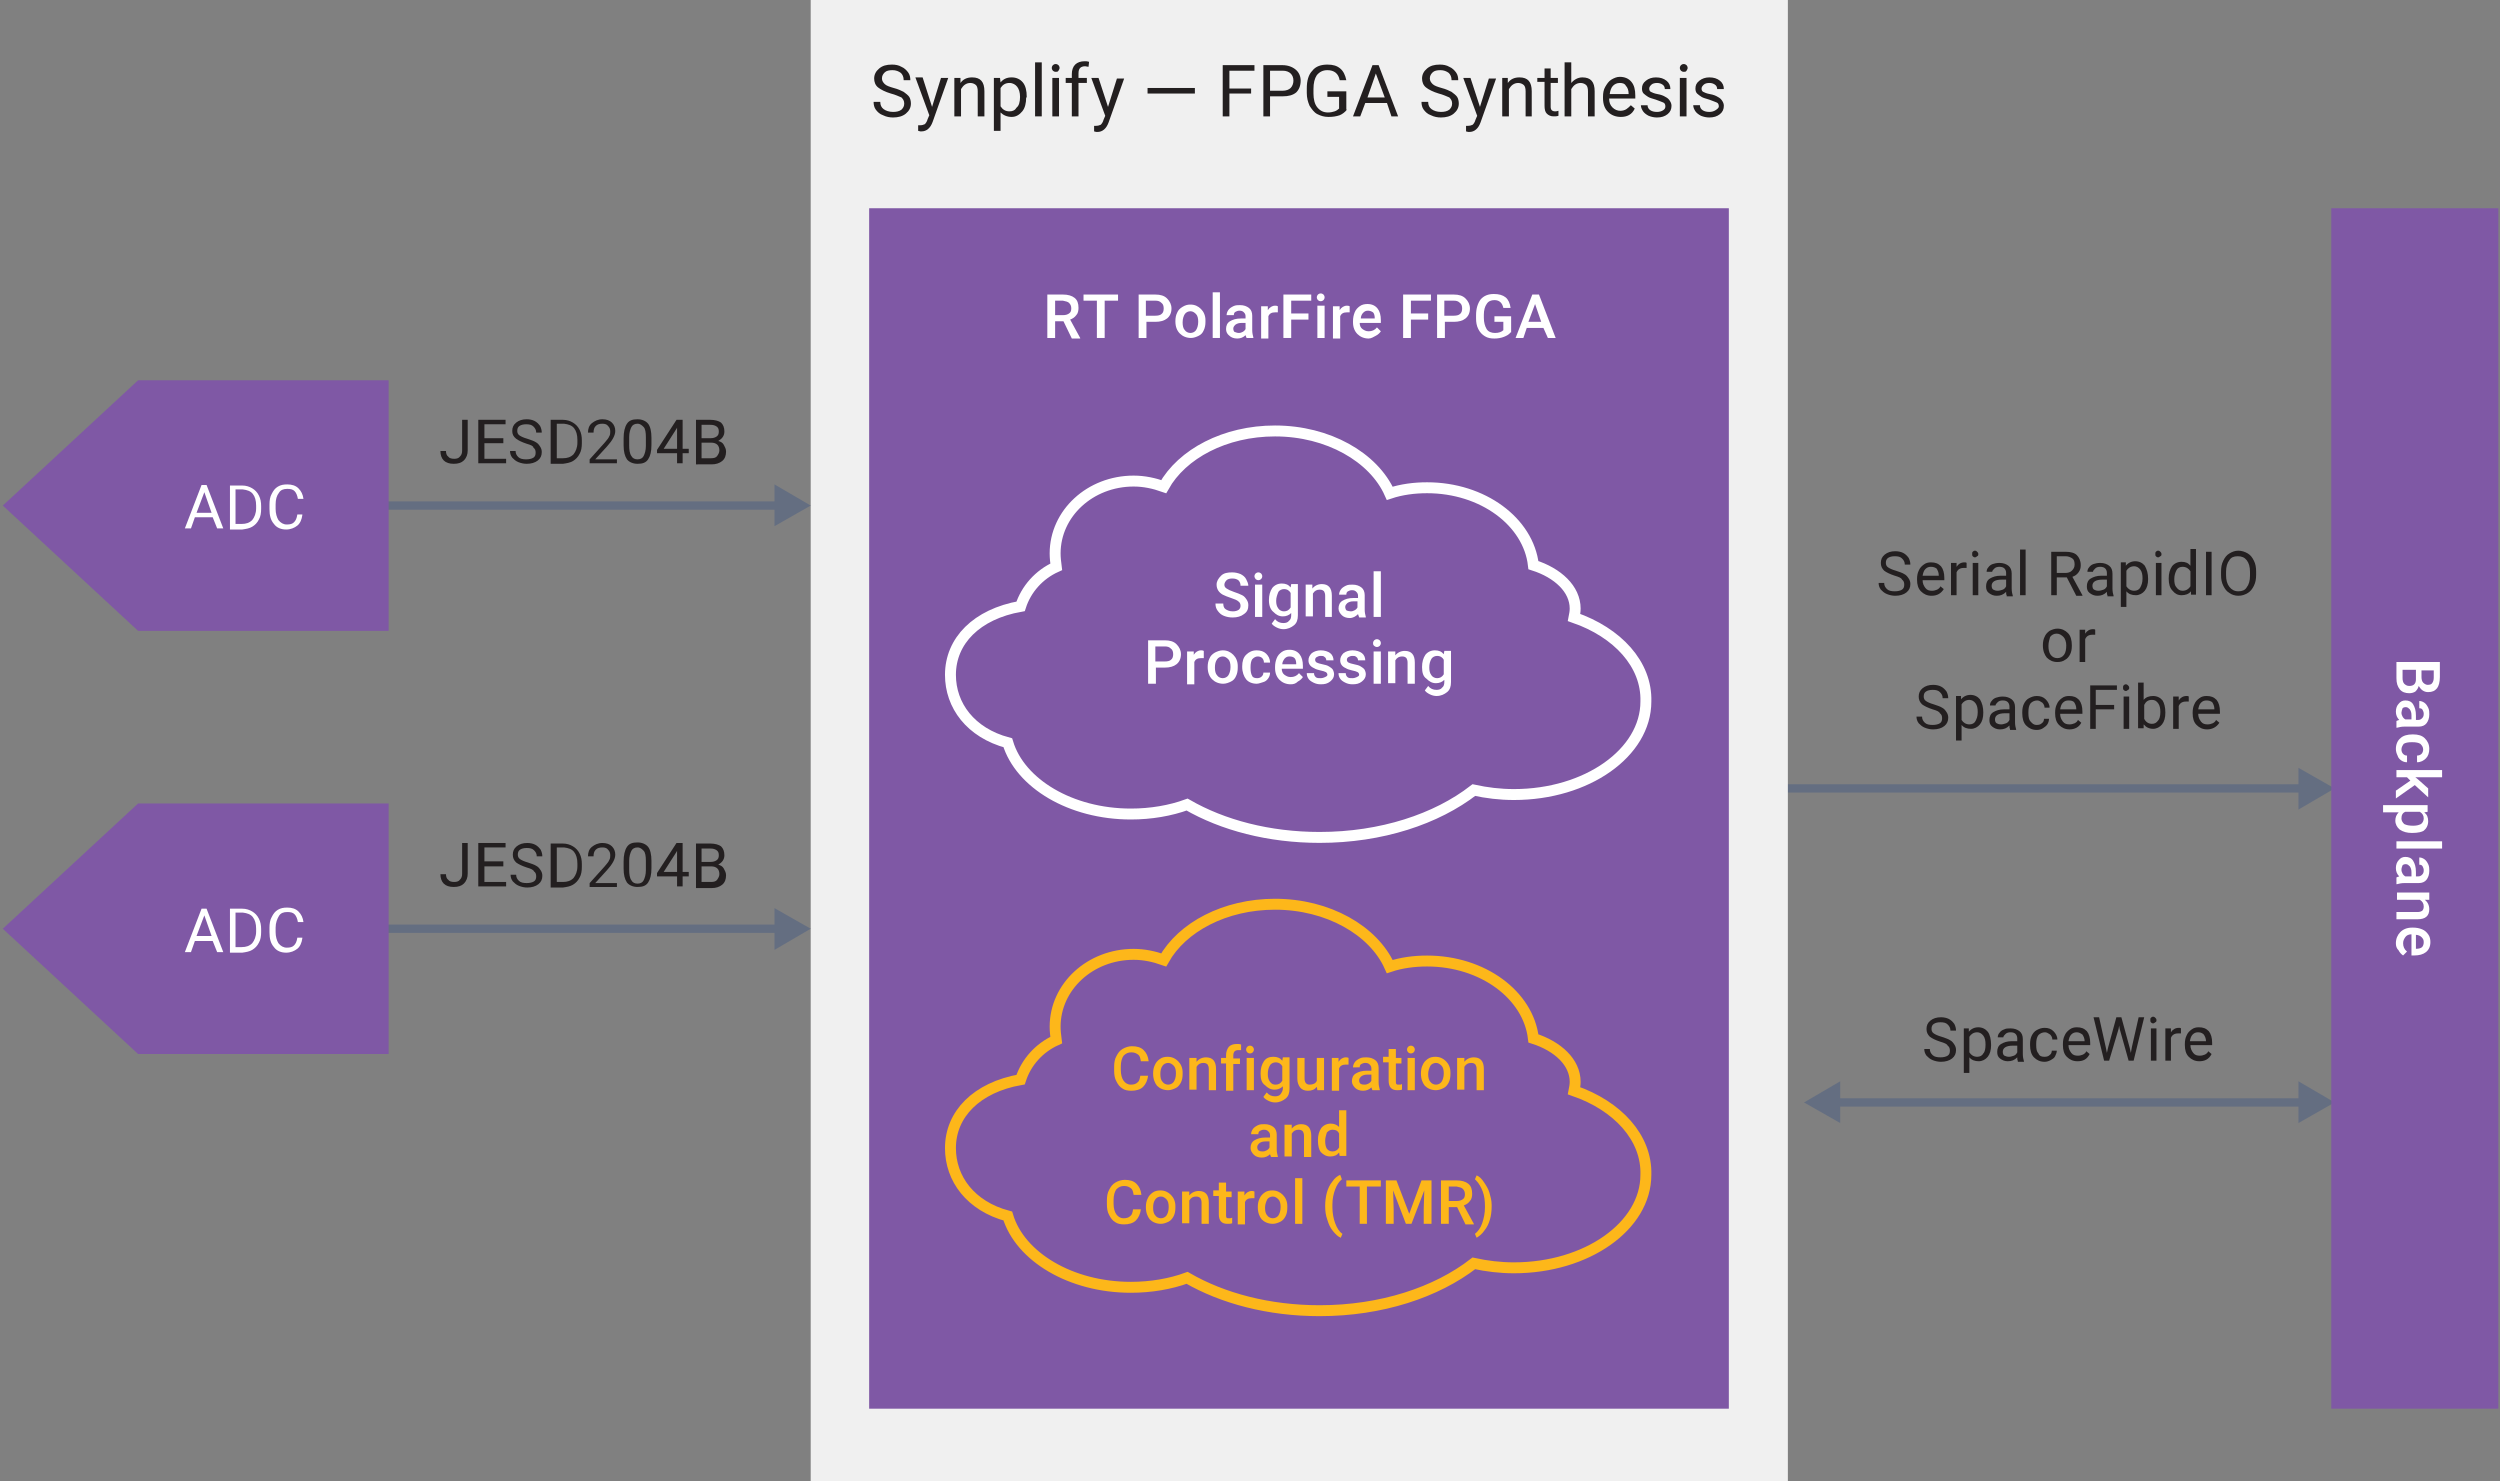<?xml version="1.0" encoding="utf-8"?>
<!-- Generator: Adobe Illustrator 26.0.0, SVG Export Plug-In . SVG Version: 6.00 Build 0)  -->
<svg version="1.1" xmlns="http://www.w3.org/2000/svg" xmlns:xlink="http://www.w3.org/1999/xlink" x="0px" y="0px"
	 viewBox="0 0 449 266" style="enable-background:new 0 0 449 266;" xml:space="preserve">
<rect x="0" y="0" width="449" height="266" fill="#808080" stroke="none"/>
<style type="text/css">
	.st0{display:none;}
	.st1{display:inline;fill:none;stroke:#00ADEE;stroke-width:0.5;}
	.st2{fill:none;stroke:#646E81;stroke-width:1.5;}
	.st3{fill:#646E81;}
	.st4{fill:#F0F0F0;}
	.st5{fill:#7F58A5;}
	.st6{fill:#FFFFFF;}
	.st7{fill:#231F20;}
	.st8{fill:none;stroke:#FFFFFF;stroke-width:1.963;}
	.st9{fill:#FDB71A;}
	.st10{fill:none;stroke:#FDB71A;stroke-width:1.963;}
</style>
<g id="guide" class="st0">
	<rect x="-80.8" y="-126.3" class="st1" width="240" height="550"/>
	<rect x="159.2" y="-126.3" class="st1" width="240" height="550"/>
	<rect x="399.2" y="-126.3" class="st1" width="220" height="550"/>
</g>
<g id="Diagram_4">
	<g>
		<g>
			<g>
				<line class="st2" x1="318.2" y1="141.6" x2="413.9" y2="141.6"/>
				<g>
					<polygon class="st3" points="412.8,145.4 419.3,141.6 412.8,137.9 					"/>
				</g>
			</g>
		</g>
		<rect x="145.6" class="st4" width="175.5" height="266"/>
		<rect x="156.1" y="37.4" class="st5" width="154.4" height="215.6"/>
		<g>
			<g>
				<path class="st6" d="M191,57.7h-1.5v3h-1.4v-7.8h2.8c0.9,0,1.6,0.2,2.1,0.6c0.5,0.4,0.7,1,0.7,1.8c0,0.5-0.1,1-0.4,1.3
					c-0.3,0.4-0.6,0.6-1.1,0.8l1.8,3.3v0.1h-1.5L191,57.7z M189.5,56.6h1.4c0.5,0,0.8-0.1,1.1-0.3c0.3-0.2,0.4-0.5,0.4-0.9
					c0-0.4-0.1-0.7-0.4-1c-0.2-0.2-0.6-0.3-1.1-0.4h-1.4V56.6z"/>
				<path class="st6" d="M200.8,54h-2.4v6.7H197V54h-2.4v-1.1h6.2V54z"/>
				<path class="st6" d="M205.9,57.8v2.9h-1.4v-7.8h3c0.9,0,1.6,0.2,2.1,0.7c0.5,0.5,0.8,1.1,0.8,1.8c0,0.8-0.3,1.4-0.8,1.8
					s-1.2,0.6-2.1,0.6H205.9z M205.9,56.7h1.6c0.5,0,0.9-0.1,1.1-0.3c0.3-0.2,0.4-0.6,0.4-1c0-0.4-0.1-0.8-0.4-1
					c-0.3-0.3-0.6-0.4-1.1-0.4h-1.7V56.7z"/>
				<path class="st6" d="M211.1,57.7c0-0.6,0.1-1.1,0.3-1.5c0.2-0.5,0.5-0.8,1-1.1s0.9-0.4,1.4-0.4c0.8,0,1.4,0.3,1.9,0.8
					c0.5,0.5,0.8,1.2,0.8,2l0,0.3c0,0.6-0.1,1.1-0.3,1.5c-0.2,0.5-0.5,0.8-0.9,1s-0.9,0.4-1.4,0.4c-0.8,0-1.5-0.3-2-0.8
					C211.4,59.4,211.1,58.7,211.1,57.7L211.1,57.7z M212.4,57.9c0,0.6,0.1,1.1,0.4,1.4c0.2,0.3,0.6,0.5,1,0.5c0.4,0,0.8-0.2,1-0.5
					s0.4-0.8,0.4-1.5c0-0.6-0.1-1.1-0.4-1.4c-0.3-0.3-0.6-0.5-1-0.5c-0.4,0-0.8,0.2-1,0.5C212.6,56.7,212.4,57.2,212.4,57.9z"/>
				<path class="st6" d="M219.1,60.7h-1.3v-8.2h1.3V60.7z"/>
				<path class="st6" d="M223.9,60.7c-0.1-0.1-0.1-0.3-0.2-0.5c-0.4,0.4-0.9,0.6-1.5,0.6c-0.6,0-1.1-0.2-1.4-0.5
					c-0.4-0.3-0.6-0.7-0.6-1.2c0-0.6,0.2-1.1,0.7-1.4c0.5-0.3,1.1-0.5,2-0.5h0.8v-0.4c0-0.3-0.1-0.5-0.3-0.7
					c-0.2-0.2-0.4-0.3-0.8-0.3c-0.3,0-0.5,0.1-0.7,0.2c-0.2,0.1-0.3,0.3-0.3,0.6h-1.3c0-0.3,0.1-0.6,0.3-0.9
					c0.2-0.3,0.5-0.5,0.9-0.7c0.4-0.2,0.8-0.2,1.2-0.2c0.7,0,1.2,0.2,1.6,0.5c0.4,0.3,0.6,0.8,0.6,1.4v2.6c0,0.5,0.1,0.9,0.2,1.3
					v0.1H223.9z M222.5,59.8c0.3,0,0.5-0.1,0.7-0.2c0.2-0.1,0.4-0.3,0.5-0.5V58h-0.7c-0.5,0-0.8,0.1-1.1,0.3
					c-0.2,0.2-0.4,0.4-0.4,0.7c0,0.3,0.1,0.5,0.2,0.6C222,59.7,222.2,59.8,222.5,59.8z"/>
				<path class="st6" d="M229.5,56.1c-0.2,0-0.3,0-0.5,0c-0.6,0-1,0.2-1.2,0.7v4h-1.3v-5.8h1.2l0,0.7c0.3-0.5,0.8-0.8,1.3-0.8
					c0.2,0,0.3,0,0.5,0.1L229.5,56.1z"/>
				<path class="st6" d="M235,57.4h-3.1v3.3h-1.4v-7.8h5V54h-3.6v2.3h3.1V57.4z"/>
				<path class="st6" d="M236.5,53.4c0-0.2,0.1-0.4,0.2-0.5c0.1-0.1,0.3-0.2,0.5-0.2s0.4,0.1,0.5,0.2c0.1,0.1,0.2,0.3,0.2,0.5
					c0,0.2-0.1,0.4-0.2,0.5s-0.3,0.2-0.5,0.2s-0.4-0.1-0.5-0.2S236.5,53.6,236.5,53.4z M237.9,60.7h-1.3v-5.8h1.3V60.7z"/>
				<path class="st6" d="M242.4,56.1c-0.2,0-0.3,0-0.5,0c-0.6,0-1,0.2-1.2,0.7v4h-1.3v-5.8h1.2l0,0.7c0.3-0.5,0.8-0.8,1.3-0.8
					c0.2,0,0.3,0,0.5,0.1L242.4,56.1z"/>
				<path class="st6" d="M245.8,60.8c-0.8,0-1.5-0.3-2-0.8c-0.5-0.5-0.8-1.2-0.8-2.1v-0.2c0-0.6,0.1-1.1,0.3-1.6
					c0.2-0.5,0.5-0.8,0.9-1.1c0.4-0.3,0.9-0.4,1.4-0.4c0.8,0,1.4,0.3,1.8,0.8s0.6,1.2,0.6,2.1v0.5h-3.8c0,0.5,0.2,0.9,0.5,1.1
					s0.6,0.4,1.1,0.4c0.6,0,1.1-0.2,1.5-0.7l0.7,0.7c-0.2,0.3-0.5,0.6-0.9,0.8S246.3,60.8,245.8,60.8z M245.7,55.8
					c-0.4,0-0.6,0.1-0.9,0.4c-0.2,0.2-0.4,0.6-0.4,1h2.5v-0.1c0-0.4-0.1-0.8-0.3-1C246.3,55.9,246,55.8,245.7,55.8z"/>
				<path class="st6" d="M256.5,57.4h-3.1v3.3H252v-7.8h5V54h-3.6v2.3h3.1V57.4z"/>
				<path class="st6" d="M259.5,57.8v2.9h-1.4v-7.8h3c0.9,0,1.6,0.2,2.1,0.7c0.5,0.5,0.8,1.1,0.8,1.8c0,0.8-0.3,1.4-0.8,1.8
					s-1.2,0.6-2.1,0.6H259.5z M259.5,56.7h1.6c0.5,0,0.9-0.1,1.1-0.3c0.3-0.2,0.4-0.6,0.4-1c0-0.4-0.1-0.8-0.4-1
					c-0.3-0.3-0.6-0.4-1.1-0.4h-1.7V56.7z"/>
				<path class="st6" d="M271.3,59.7c-0.3,0.4-0.7,0.6-1.2,0.8c-0.5,0.2-1.1,0.3-1.7,0.3c-0.7,0-1.2-0.1-1.7-0.4
					c-0.5-0.3-0.9-0.7-1.2-1.3c-0.3-0.6-0.4-1.2-0.4-1.9v-0.6c0-1.2,0.3-2.1,0.8-2.8c0.6-0.7,1.4-1,2.4-1c0.9,0,1.6,0.2,2.1,0.6
					c0.5,0.4,0.8,1.1,0.9,1.9h-1.3c-0.2-0.9-0.7-1.4-1.6-1.4c-0.6,0-1.1,0.2-1.4,0.7c-0.3,0.4-0.5,1.1-0.5,1.9v0.6
					c0,0.8,0.2,1.5,0.5,2s0.9,0.7,1.5,0.7c0.7,0,1.2-0.2,1.5-0.5v-1.5h-1.6v-1h3V59.7z"/>
				<path class="st6" d="M277.2,58.9h-3l-0.6,1.8h-1.4l3-7.8h1.2l3,7.8h-1.4L277.2,58.9z M274.5,57.8h2.3l-1.1-3.2L274.5,57.8z"/>
			</g>
		</g>
		<g>
			<g>
				<path class="st7" d="M340.3,103.4c-0.9-0.3-1.5-0.6-1.9-0.9c-0.4-0.4-0.6-0.8-0.6-1.4c0-0.6,0.2-1.1,0.7-1.5
					c0.5-0.4,1.1-0.6,1.9-0.6c0.5,0,1,0.1,1.4,0.3s0.7,0.5,1,0.9c0.2,0.4,0.3,0.8,0.3,1.2h-1c0-0.5-0.2-0.8-0.5-1.1
					s-0.7-0.4-1.3-0.4c-0.5,0-0.9,0.1-1.2,0.3c-0.3,0.2-0.4,0.5-0.4,0.9c0,0.3,0.1,0.6,0.4,0.8c0.3,0.2,0.7,0.4,1.4,0.6
					c0.6,0.2,1.2,0.4,1.5,0.6c0.4,0.2,0.6,0.5,0.8,0.8c0.2,0.3,0.3,0.6,0.3,1c0,0.6-0.2,1.1-0.7,1.5c-0.5,0.4-1.2,0.6-2,0.6
					c-0.5,0-1-0.1-1.5-0.3c-0.5-0.2-0.8-0.5-1.1-0.8c-0.3-0.4-0.4-0.8-0.4-1.2h1c0,0.5,0.2,0.8,0.5,1.1c0.3,0.3,0.8,0.4,1.4,0.4
					c0.5,0,1-0.1,1.3-0.3c0.3-0.2,0.4-0.5,0.4-0.9s-0.1-0.7-0.4-0.9C341.5,103.8,341,103.6,340.3,103.4z"/>
				<path class="st7" d="M346.9,107c-0.8,0-1.4-0.3-1.9-0.8c-0.5-0.5-0.7-1.2-0.7-2.1V104c0-0.6,0.1-1.1,0.3-1.5
					c0.2-0.5,0.5-0.8,0.9-1.1s0.8-0.4,1.3-0.4c0.8,0,1.3,0.2,1.8,0.7c0.4,0.5,0.6,1.2,0.6,2.1v0.4h-3.9c0,0.6,0.2,1,0.5,1.4
					c0.3,0.4,0.7,0.5,1.2,0.5c0.4,0,0.6-0.1,0.9-0.2c0.2-0.1,0.5-0.3,0.6-0.6l0.6,0.5C348.6,106.6,347.9,107,346.9,107z
					 M346.8,101.8c-0.4,0-0.7,0.1-1,0.4s-0.4,0.7-0.5,1.2h2.9v-0.1c0-0.5-0.2-0.9-0.4-1.2C347.5,101.9,347.2,101.8,346.8,101.8z"/>
				<path class="st7" d="M353.2,102c-0.2,0-0.3,0-0.5,0c-0.7,0-1.1,0.3-1.3,0.8v4.1h-1v-5.8h1l0,0.7c0.3-0.5,0.8-0.8,1.4-0.8
					c0.2,0,0.3,0,0.4,0.1V102z"/>
				<path class="st7" d="M354.2,99.5c0-0.2,0-0.3,0.1-0.4c0.1-0.1,0.2-0.2,0.4-0.2s0.3,0.1,0.4,0.2c0.1,0.1,0.2,0.2,0.2,0.4
					c0,0.2,0,0.3-0.2,0.4s-0.2,0.2-0.4,0.2s-0.3-0.1-0.4-0.2S354.2,99.7,354.2,99.5z M355.3,106.9h-1v-5.8h1V106.9z"/>
				<path class="st7" d="M360.4,106.9c-0.1-0.1-0.1-0.3-0.1-0.6c-0.5,0.5-1,0.7-1.7,0.7c-0.6,0-1-0.2-1.4-0.5s-0.5-0.7-0.5-1.2
					c0-0.6,0.2-1.1,0.7-1.4c0.5-0.3,1.1-0.5,1.9-0.5h1v-0.5c0-0.3-0.1-0.6-0.3-0.8c-0.2-0.2-0.5-0.3-0.9-0.3c-0.4,0-0.7,0.1-0.9,0.3
					c-0.2,0.2-0.4,0.4-0.4,0.6h-1c0-0.3,0.1-0.6,0.3-0.8c0.2-0.3,0.5-0.5,0.8-0.6s0.7-0.2,1.2-0.2c0.7,0,1.2,0.2,1.6,0.5
					s0.6,0.8,0.6,1.4v2.7c0,0.5,0.1,1,0.2,1.3v0.1H360.4z M358.8,106.1c0.3,0,0.6-0.1,0.9-0.2s0.5-0.4,0.6-0.6v-1.2h-0.8
					c-1.2,0-1.8,0.4-1.8,1.1c0,0.3,0.1,0.6,0.3,0.7S358.4,106.1,358.8,106.1z"/>
				<path class="st7" d="M363.8,106.9h-1v-8.2h1V106.9z"/>
				<path class="st7" d="M371.2,103.7h-1.8v3.2h-1v-7.8h2.6c0.9,0,1.6,0.2,2,0.6s0.7,1,0.7,1.8c0,0.5-0.1,0.9-0.4,1.3
					c-0.3,0.4-0.6,0.6-1.1,0.8l1.8,3.3v0.1h-1.1L371.2,103.7z M369.3,102.9h1.6c0.5,0,0.9-0.1,1.2-0.4c0.3-0.3,0.5-0.6,0.5-1.1
					c0-0.5-0.1-0.9-0.4-1.1s-0.7-0.4-1.2-0.4h-1.6V102.9z"/>
				<path class="st7" d="M378.5,106.9c-0.1-0.1-0.1-0.3-0.1-0.6c-0.5,0.5-1,0.7-1.7,0.7c-0.6,0-1-0.2-1.4-0.5s-0.5-0.7-0.5-1.2
					c0-0.6,0.2-1.1,0.7-1.4c0.5-0.3,1.1-0.5,1.9-0.5h1v-0.5c0-0.3-0.1-0.6-0.3-0.8c-0.2-0.2-0.5-0.3-0.9-0.3c-0.4,0-0.7,0.1-0.9,0.3
					c-0.2,0.2-0.4,0.4-0.4,0.6h-1c0-0.3,0.1-0.6,0.3-0.8c0.2-0.3,0.5-0.5,0.8-0.6s0.7-0.2,1.2-0.2c0.7,0,1.2,0.2,1.6,0.5
					s0.6,0.8,0.6,1.4v2.7c0,0.5,0.1,1,0.2,1.3v0.1H378.5z M376.9,106.1c0.3,0,0.6-0.1,0.9-0.2s0.5-0.4,0.6-0.6v-1.2h-0.8
					c-1.2,0-1.8,0.4-1.8,1.1c0,0.3,0.1,0.6,0.3,0.7S376.5,106.1,376.9,106.1z"/>
				<path class="st7" d="M385.8,104c0,0.9-0.2,1.6-0.6,2.1c-0.4,0.5-1,0.8-1.6,0.8c-0.7,0-1.3-0.2-1.7-0.7v2.8h-1v-8h0.9l0,0.6
					c0.4-0.5,1-0.8,1.7-0.8c0.7,0,1.3,0.3,1.7,0.8C385.6,102.3,385.8,103,385.8,104L385.8,104z M384.8,103.9c0-0.7-0.1-1.2-0.4-1.6
					c-0.3-0.4-0.7-0.6-1.1-0.6c-0.6,0-1.1,0.3-1.4,0.8v2.8c0.3,0.5,0.8,0.8,1.4,0.8c0.5,0,0.9-0.2,1.1-0.6S384.8,104.7,384.8,103.9z
					"/>
				<path class="st7" d="M387.1,99.5c0-0.2,0-0.3,0.1-0.4c0.1-0.1,0.2-0.2,0.4-0.2s0.3,0.1,0.4,0.2c0.1,0.1,0.2,0.2,0.2,0.4
					c0,0.2,0,0.3-0.2,0.4s-0.2,0.2-0.4,0.2s-0.3-0.1-0.4-0.2S387.1,99.7,387.1,99.5z M388.2,106.9h-1v-5.8h1V106.9z"/>
				<path class="st7" d="M389.5,103.9c0-0.9,0.2-1.6,0.6-2.2c0.4-0.5,1-0.8,1.7-0.8c0.7,0,1.2,0.2,1.6,0.7v-3h1v8.2h-0.9l0-0.6
					c-0.4,0.5-1,0.7-1.7,0.7c-0.7,0-1.2-0.3-1.6-0.8C389.7,105.6,389.5,104.9,389.5,103.9L389.5,103.9z M390.5,104
					c0,0.7,0.1,1.2,0.4,1.5c0.3,0.4,0.6,0.6,1.1,0.6c0.6,0,1.1-0.3,1.4-0.8v-2.7c-0.3-0.5-0.8-0.8-1.4-0.8c-0.5,0-0.9,0.2-1.1,0.6
					S390.5,103.3,390.5,104z"/>
				<path class="st7" d="M397.2,106.9h-1v-7.8h1V106.9z"/>
				<path class="st7" d="M405.2,103.2c0,0.8-0.1,1.4-0.4,2s-0.6,1-1.1,1.3s-1,0.5-1.7,0.5c-0.6,0-1.2-0.2-1.6-0.5
					c-0.5-0.3-0.8-0.7-1.1-1.3c-0.3-0.6-0.4-1.2-0.4-1.9v-0.6c0-0.8,0.1-1.4,0.4-2c0.3-0.6,0.6-1,1.1-1.3c0.5-0.3,1-0.5,1.6-0.5
					c0.6,0,1.2,0.2,1.7,0.5c0.5,0.3,0.8,0.7,1.1,1.3c0.3,0.6,0.4,1.2,0.4,2V103.2z M404.1,102.7c0-0.9-0.2-1.6-0.6-2.1
					c-0.4-0.5-0.9-0.7-1.6-0.7c-0.7,0-1.2,0.2-1.5,0.7c-0.4,0.5-0.6,1.2-0.6,2.1v0.6c0,0.9,0.2,1.6,0.6,2.1s0.9,0.8,1.6,0.8
					c0.7,0,1.2-0.2,1.5-0.7c0.4-0.5,0.6-1.2,0.6-2.1V102.7z"/>
				<path class="st7" d="M366.9,115.9c0-0.6,0.1-1.1,0.3-1.5c0.2-0.5,0.5-0.8,0.9-1.1c0.4-0.2,0.9-0.4,1.4-0.4
					c0.8,0,1.4,0.3,1.9,0.8c0.5,0.5,0.7,1.3,0.7,2.2v0.1c0,0.6-0.1,1.1-0.3,1.5s-0.5,0.8-0.9,1c-0.4,0.3-0.9,0.4-1.4,0.4
					c-0.8,0-1.4-0.3-1.9-0.8C367.2,117.6,366.9,116.9,366.9,115.9L366.9,115.9z M367.9,116c0,0.6,0.1,1.2,0.4,1.6s0.7,0.6,1.2,0.6
					c0.5,0,0.9-0.2,1.2-0.6c0.3-0.4,0.4-1,0.4-1.7c0-0.6-0.2-1.2-0.5-1.5s-0.7-0.6-1.2-0.6c-0.5,0-0.9,0.2-1.2,0.6
					C368.1,114.8,367.9,115.3,367.9,116z"/>
				<path class="st7" d="M376.3,114c-0.2,0-0.3,0-0.5,0c-0.7,0-1.1,0.3-1.3,0.8v4.1h-1v-5.8h1l0,0.7c0.3-0.5,0.8-0.8,1.4-0.8
					c0.2,0,0.3,0,0.4,0.1V114z"/>
				<path class="st7" d="M347.1,127.4c-0.9-0.3-1.5-0.6-1.9-0.9c-0.4-0.4-0.6-0.8-0.6-1.4c0-0.6,0.2-1.1,0.7-1.5
					c0.5-0.4,1.1-0.6,1.9-0.6c0.5,0,1,0.1,1.4,0.3s0.7,0.5,1,0.9c0.2,0.4,0.3,0.8,0.3,1.2h-1c0-0.5-0.2-0.8-0.5-1.1
					s-0.7-0.4-1.3-0.4c-0.5,0-0.9,0.1-1.2,0.3c-0.3,0.2-0.4,0.5-0.4,0.9c0,0.3,0.1,0.6,0.4,0.8c0.3,0.2,0.7,0.4,1.4,0.6
					c0.6,0.2,1.2,0.4,1.5,0.6c0.4,0.2,0.6,0.5,0.8,0.8c0.2,0.3,0.3,0.6,0.3,1c0,0.6-0.2,1.1-0.7,1.5c-0.5,0.4-1.2,0.6-2,0.6
					c-0.5,0-1-0.1-1.5-0.3c-0.5-0.2-0.8-0.5-1.1-0.8c-0.3-0.4-0.4-0.8-0.4-1.2h1c0,0.5,0.2,0.8,0.5,1.1c0.3,0.3,0.8,0.4,1.4,0.4
					c0.5,0,1-0.1,1.3-0.3c0.3-0.2,0.4-0.5,0.4-0.9s-0.1-0.7-0.4-0.9C348.3,127.8,347.8,127.6,347.1,127.4z"/>
				<path class="st7" d="M356.2,128c0,0.9-0.2,1.6-0.6,2.1c-0.4,0.5-1,0.8-1.6,0.8c-0.7,0-1.3-0.2-1.7-0.7v2.8h-1v-8h0.9l0,0.6
					c0.4-0.5,1-0.8,1.7-0.8c0.7,0,1.3,0.3,1.7,0.8C356,126.3,356.2,127,356.2,128L356.2,128z M355.2,127.9c0-0.7-0.1-1.2-0.4-1.6
					c-0.3-0.4-0.7-0.6-1.1-0.6c-0.6,0-1.1,0.3-1.4,0.8v2.8c0.3,0.5,0.8,0.8,1.4,0.8c0.5,0,0.9-0.2,1.1-0.6S355.2,128.7,355.2,127.9z
					"/>
				<path class="st7" d="M361,130.9c-0.1-0.1-0.1-0.3-0.1-0.6c-0.5,0.5-1,0.7-1.7,0.7c-0.6,0-1-0.2-1.4-0.5s-0.5-0.7-0.5-1.2
					c0-0.6,0.2-1.1,0.7-1.4c0.5-0.3,1.1-0.5,1.9-0.5h1v-0.5c0-0.3-0.1-0.6-0.3-0.8c-0.2-0.2-0.5-0.3-0.9-0.3c-0.4,0-0.7,0.1-0.9,0.3
					c-0.2,0.2-0.4,0.4-0.4,0.6h-1c0-0.3,0.1-0.6,0.3-0.8c0.2-0.3,0.5-0.5,0.8-0.6s0.7-0.2,1.2-0.2c0.7,0,1.2,0.2,1.6,0.5
					s0.6,0.8,0.6,1.4v2.7c0,0.5,0.1,1,0.2,1.3v0.1H361z M359.4,130.1c0.3,0,0.6-0.1,0.9-0.2s0.5-0.4,0.6-0.6v-1.2h-0.8
					c-1.2,0-1.8,0.4-1.8,1.1c0,0.3,0.1,0.6,0.3,0.7S359,130.1,359.4,130.1z"/>
				<path class="st7" d="M365.8,130.2c0.4,0,0.7-0.1,0.9-0.3c0.3-0.2,0.4-0.5,0.4-0.8h0.9c0,0.3-0.1,0.7-0.3,1s-0.5,0.5-0.8,0.7
					s-0.7,0.3-1.1,0.3c-0.8,0-1.4-0.3-1.9-0.8c-0.5-0.5-0.7-1.3-0.7-2.2v-0.2c0-0.6,0.1-1.1,0.3-1.5c0.2-0.4,0.5-0.8,0.9-1
					s0.8-0.4,1.4-0.4c0.7,0,1.2,0.2,1.6,0.6c0.4,0.4,0.7,0.9,0.7,1.5h-0.9c0-0.4-0.2-0.7-0.4-0.9c-0.3-0.2-0.6-0.4-0.9-0.4
					c-0.5,0-0.9,0.2-1.2,0.5c-0.3,0.4-0.4,0.9-0.4,1.6v0.2c0,0.7,0.1,1.2,0.4,1.5S365.2,130.2,365.8,130.2z"/>
				<path class="st7" d="M371.7,131c-0.8,0-1.4-0.3-1.9-0.8c-0.5-0.5-0.7-1.2-0.7-2.1V128c0-0.6,0.1-1.1,0.3-1.5
					c0.2-0.5,0.5-0.8,0.9-1.1s0.8-0.4,1.3-0.4c0.8,0,1.3,0.2,1.8,0.7c0.4,0.5,0.6,1.2,0.6,2.1v0.4H370c0,0.6,0.2,1,0.5,1.4
					c0.3,0.4,0.7,0.5,1.2,0.5c0.4,0,0.6-0.1,0.9-0.2c0.2-0.1,0.5-0.3,0.6-0.6l0.6,0.5C373.4,130.6,372.6,131,371.7,131z
					 M371.5,125.8c-0.4,0-0.7,0.1-1,0.4s-0.4,0.7-0.5,1.2h2.9v-0.1c0-0.5-0.2-0.9-0.4-1.2C372.3,125.9,372,125.8,371.5,125.8z"/>
				<path class="st7" d="M379.7,127.4h-3.3v3.5h-1v-7.8h4.8v0.8h-3.8v2.7h3.3V127.4z"/>
				<path class="st7" d="M381.3,123.5c0-0.2,0-0.3,0.1-0.4c0.1-0.1,0.2-0.2,0.4-0.2s0.3,0.1,0.4,0.2c0.1,0.1,0.2,0.2,0.2,0.4
					c0,0.2,0,0.3-0.2,0.4s-0.2,0.2-0.4,0.2s-0.3-0.1-0.4-0.2S381.3,123.7,381.3,123.5z M382.4,130.9h-1v-5.8h1V130.9z"/>
				<path class="st7" d="M388.9,128c0,0.9-0.2,1.6-0.6,2.1s-1,0.8-1.6,0.8c-0.7,0-1.3-0.3-1.7-0.8l0,0.7H384v-8.2h1v3.1
					c0.4-0.5,1-0.7,1.7-0.7s1.3,0.3,1.7,0.8C388.7,126.3,388.9,127,388.9,128L388.9,128z M388,127.9c0-0.7-0.1-1.2-0.4-1.6
					s-0.6-0.6-1.1-0.6c-0.7,0-1.1,0.3-1.4,0.9v2.5c0.3,0.6,0.8,0.9,1.4,0.9c0.5,0,0.8-0.2,1.1-0.6C387.8,129.2,388,128.7,388,127.9z
					"/>
				<path class="st7" d="M393.1,126c-0.2,0-0.3,0-0.5,0c-0.7,0-1.1,0.3-1.3,0.8v4.1h-1v-5.8h1l0,0.7c0.3-0.5,0.8-0.8,1.4-0.8
					c0.2,0,0.3,0,0.4,0.1V126z"/>
				<path class="st7" d="M396.4,131c-0.8,0-1.4-0.3-1.9-0.8c-0.5-0.5-0.7-1.2-0.7-2.1V128c0-0.6,0.1-1.1,0.3-1.5
					c0.2-0.5,0.5-0.8,0.9-1.1s0.8-0.4,1.3-0.4c0.8,0,1.3,0.2,1.8,0.7c0.4,0.5,0.6,1.2,0.6,2.1v0.4h-3.9c0,0.6,0.2,1,0.5,1.4
					c0.3,0.4,0.7,0.5,1.2,0.5c0.4,0,0.6-0.1,0.9-0.2c0.2-0.1,0.5-0.3,0.6-0.6l0.6,0.5C398.1,130.6,397.3,131,396.4,131z
					 M396.3,125.8c-0.4,0-0.7,0.1-1,0.4s-0.4,0.7-0.5,1.2h2.9v-0.1c0-0.5-0.2-0.9-0.4-1.2C397,125.9,396.7,125.8,396.3,125.8z"/>
			</g>
		</g>
		<g>
			<g>
				<line class="st2" x1="329.4" y1="198" x2="413.9" y2="198"/>
				<g>
					<polygon class="st3" points="330.5,201.7 324,198 330.5,194.2 					"/>
				</g>
				<g>
					<polygon class="st3" points="412.8,201.7 419.3,198 412.8,194.2 					"/>
				</g>
			</g>
		</g>
		<g>
			<g>
				<path class="st7" d="M348.5,187.1c-0.9-0.3-1.5-0.6-1.9-0.9c-0.4-0.4-0.6-0.8-0.6-1.4c0-0.6,0.2-1.1,0.7-1.5
					c0.5-0.4,1.1-0.6,1.9-0.6c0.5,0,1,0.1,1.4,0.3c0.4,0.2,0.7,0.5,1,0.9c0.2,0.4,0.3,0.8,0.3,1.2h-1c0-0.5-0.2-0.8-0.5-1.1
					c-0.3-0.3-0.7-0.4-1.3-0.4c-0.5,0-0.9,0.1-1.2,0.3c-0.3,0.2-0.4,0.5-0.4,0.9c0,0.3,0.1,0.6,0.4,0.8c0.3,0.2,0.7,0.4,1.4,0.6
					c0.6,0.2,1.2,0.4,1.5,0.6c0.4,0.2,0.6,0.5,0.8,0.8c0.2,0.3,0.3,0.6,0.3,1c0,0.6-0.2,1.1-0.7,1.5c-0.5,0.4-1.2,0.6-2,0.6
					c-0.5,0-1-0.1-1.5-0.3c-0.5-0.2-0.8-0.5-1.1-0.8c-0.3-0.4-0.4-0.8-0.4-1.2h1c0,0.5,0.2,0.8,0.5,1.1c0.3,0.3,0.8,0.4,1.4,0.4
					c0.5,0,1-0.1,1.3-0.3c0.3-0.2,0.4-0.5,0.4-0.9c0-0.4-0.1-0.7-0.4-0.9C349.7,187.5,349.2,187.3,348.5,187.1z"/>
				<path class="st7" d="M357.6,187.7c0,0.9-0.2,1.6-0.6,2.1c-0.4,0.5-1,0.8-1.6,0.8c-0.7,0-1.3-0.2-1.7-0.7v2.8h-1v-8h0.9l0,0.6
					c0.4-0.5,1-0.8,1.7-0.8c0.7,0,1.3,0.3,1.7,0.8S357.6,186.7,357.6,187.7L357.6,187.7z M356.6,187.6c0-0.7-0.1-1.2-0.4-1.6
					c-0.3-0.4-0.7-0.6-1.1-0.6c-0.6,0-1.1,0.3-1.4,0.8v2.8c0.3,0.5,0.8,0.8,1.4,0.8c0.5,0,0.9-0.2,1.1-0.6
					C356.5,188.9,356.6,188.3,356.6,187.6z"/>
				<path class="st7" d="M362.4,190.5c-0.1-0.1-0.1-0.3-0.1-0.6c-0.5,0.5-1,0.7-1.7,0.7c-0.6,0-1-0.2-1.4-0.5
					c-0.4-0.3-0.5-0.7-0.5-1.2c0-0.6,0.2-1.1,0.7-1.4c0.5-0.3,1.1-0.5,1.9-0.5h1v-0.5c0-0.3-0.1-0.6-0.3-0.8
					c-0.2-0.2-0.5-0.3-0.9-0.3c-0.4,0-0.7,0.1-0.9,0.3c-0.2,0.2-0.4,0.4-0.4,0.6h-1c0-0.3,0.1-0.6,0.3-0.8c0.2-0.3,0.5-0.5,0.8-0.6
					c0.4-0.2,0.7-0.2,1.2-0.2c0.7,0,1.2,0.2,1.6,0.5c0.4,0.3,0.6,0.8,0.6,1.4v2.7c0,0.5,0.1,1,0.2,1.3v0.1H362.4z M360.8,189.8
					c0.3,0,0.6-0.1,0.9-0.2s0.5-0.4,0.6-0.6v-1.2h-0.8c-1.2,0-1.8,0.4-1.8,1.1c0,0.3,0.1,0.6,0.3,0.7
					C360.2,189.7,360.5,189.8,360.8,189.8z"/>
				<path class="st7" d="M367.2,189.8c0.4,0,0.7-0.1,0.9-0.3c0.3-0.2,0.4-0.5,0.4-0.8h0.9c0,0.3-0.1,0.6-0.3,1s-0.5,0.5-0.8,0.7
					c-0.4,0.2-0.7,0.3-1.1,0.3c-0.8,0-1.4-0.3-1.9-0.8c-0.5-0.5-0.7-1.3-0.7-2.2v-0.2c0-0.6,0.1-1.1,0.3-1.5s0.5-0.8,0.9-1
					c0.4-0.2,0.8-0.4,1.4-0.4c0.7,0,1.2,0.2,1.6,0.6c0.4,0.4,0.7,0.9,0.7,1.5h-0.9c0-0.4-0.2-0.7-0.4-0.9c-0.3-0.2-0.6-0.4-0.9-0.4
					c-0.5,0-0.9,0.2-1.2,0.5c-0.3,0.4-0.4,0.9-0.4,1.6v0.2c0,0.7,0.1,1.2,0.4,1.5C366.3,189.7,366.7,189.8,367.2,189.8z"/>
				<path class="st7" d="M373.1,190.6c-0.8,0-1.4-0.3-1.9-0.8c-0.5-0.5-0.7-1.2-0.7-2.1v-0.2c0-0.6,0.1-1.1,0.3-1.5
					c0.2-0.5,0.5-0.8,0.9-1.1c0.4-0.3,0.8-0.4,1.3-0.4c0.8,0,1.3,0.2,1.8,0.7c0.4,0.5,0.6,1.2,0.6,2.1v0.4h-3.9c0,0.6,0.2,1,0.5,1.4
					s0.7,0.5,1.2,0.5c0.4,0,0.6-0.1,0.9-0.2c0.2-0.1,0.5-0.3,0.6-0.6l0.6,0.5C374.8,190.3,374.1,190.6,373.1,190.6z M373,185.4
					c-0.4,0-0.7,0.1-1,0.4c-0.3,0.3-0.4,0.7-0.5,1.2h2.9V187c0-0.5-0.2-0.9-0.4-1.2C373.7,185.6,373.4,185.4,373,185.4z"/>
				<path class="st7" d="M378.2,188.1l0.2,1l0.2-0.9l1.5-5.5h0.9l1.5,5.5l0.2,0.9l0.2-1.1l1.2-5.3h1l-1.9,7.8h-0.9l-1.6-5.7
					l-0.1-0.6l-0.1,0.6l-1.7,5.7h-0.9l-1.9-7.8h1L378.2,188.1z"/>
				<path class="st7" d="M386.2,183.2c0-0.2,0-0.3,0.1-0.4c0.1-0.1,0.2-0.2,0.4-0.2s0.3,0.1,0.4,0.2c0.1,0.1,0.2,0.2,0.2,0.4
					s0,0.3-0.2,0.4s-0.2,0.2-0.4,0.2s-0.3-0.1-0.4-0.2S386.2,183.3,386.2,183.2z M387.3,190.5h-1v-5.8h1V190.5z"/>
				<path class="st7" d="M391.7,185.6c-0.2,0-0.3,0-0.5,0c-0.7,0-1.1,0.3-1.3,0.8v4.1h-1v-5.8h1l0,0.7c0.3-0.5,0.8-0.8,1.4-0.8
					c0.2,0,0.3,0,0.4,0.1V185.6z"/>
				<path class="st7" d="M395,190.6c-0.8,0-1.4-0.3-1.9-0.8c-0.5-0.5-0.7-1.2-0.7-2.1v-0.2c0-0.6,0.1-1.1,0.3-1.5
					c0.2-0.5,0.5-0.8,0.9-1.1c0.4-0.3,0.8-0.4,1.3-0.4c0.8,0,1.3,0.2,1.8,0.7c0.4,0.5,0.6,1.2,0.6,2.1v0.4h-3.9c0,0.6,0.2,1,0.5,1.4
					s0.7,0.5,1.2,0.5c0.4,0,0.6-0.1,0.9-0.2c0.2-0.1,0.5-0.3,0.6-0.6l0.6,0.5C396.7,190.3,395.9,190.6,395,190.6z M394.8,185.4
					c-0.4,0-0.7,0.1-1,0.4c-0.3,0.3-0.4,0.7-0.5,1.2h2.9V187c0-0.5-0.2-0.9-0.4-1.2C395.6,185.6,395.3,185.4,394.8,185.4z"/>
			</g>
		</g>
		<g>
			<g>
				<path class="st7" d="M160,16.8c-1-0.3-1.8-0.7-2.3-1.1c-0.5-0.4-0.7-1-0.7-1.6c0-0.7,0.3-1.3,0.9-1.8c0.6-0.5,1.3-0.7,2.3-0.7
					c0.6,0,1.2,0.1,1.7,0.4c0.5,0.2,0.9,0.6,1.2,1c0.3,0.4,0.4,0.9,0.4,1.4h-1.2c0-0.6-0.2-1-0.5-1.3c-0.4-0.3-0.9-0.5-1.5-0.5
					c-0.6,0-1.1,0.1-1.4,0.4c-0.3,0.3-0.5,0.6-0.5,1.1c0,0.4,0.2,0.7,0.5,1s0.9,0.5,1.6,0.7c0.8,0.2,1.4,0.5,1.8,0.7
					c0.4,0.3,0.8,0.6,1,0.9c0.2,0.3,0.3,0.8,0.3,1.2c0,0.7-0.3,1.3-0.9,1.8c-0.6,0.5-1.4,0.7-2.3,0.7c-0.6,0-1.2-0.1-1.8-0.4
					c-0.6-0.2-1-0.6-1.3-1c-0.3-0.4-0.4-0.9-0.4-1.4h1.2c0,0.6,0.2,1,0.6,1.3c0.4,0.3,1,0.5,1.7,0.5c0.6,0,1.1-0.1,1.5-0.4
					c0.3-0.3,0.5-0.6,0.5-1.1c0-0.5-0.2-0.8-0.5-1.1C161.4,17.3,160.8,17,160,16.8z"/>
				<path class="st7" d="M167.4,19.2L169,14h1.3l-2.8,7.9c-0.4,1.1-1.1,1.7-2,1.7l-0.2,0l-0.4-0.1v-1l0.3,0c0.4,0,0.7-0.1,0.9-0.2
					c0.2-0.2,0.4-0.5,0.5-0.9l0.3-0.7l-2.5-6.8h1.3L167.4,19.2z"/>
				<path class="st7" d="M172.5,14l0,0.9c0.5-0.7,1.2-1,2.1-1c1.5,0,2.2,0.8,2.2,2.5v4.5h-1.2v-4.5c0-0.5-0.1-0.9-0.3-1.1
					c-0.2-0.2-0.6-0.4-1-0.4c-0.4,0-0.7,0.1-1,0.3c-0.3,0.2-0.5,0.5-0.7,0.8v4.9h-1.2V14H172.5z"/>
				<path class="st7" d="M184.3,17.5c0,1-0.2,1.9-0.7,2.5c-0.5,0.6-1.1,1-1.9,1c-0.8,0-1.5-0.3-2-0.8v3.3h-1.2V14h1.1l0.1,0.8
					c0.5-0.6,1.1-0.9,2-0.9c0.8,0,1.5,0.3,2,0.9s0.7,1.5,0.7,2.6V17.5z M183.2,17.4c0-0.8-0.2-1.4-0.5-1.8c-0.3-0.4-0.8-0.7-1.4-0.7
					c-0.7,0-1.2,0.3-1.6,0.9v3.3c0.4,0.6,0.9,0.9,1.6,0.9c0.6,0,1-0.2,1.3-0.7C183,19,183.2,18.3,183.2,17.4z"/>
				<path class="st7" d="M187.1,20.9h-1.2v-9.7h1.2V20.9z"/>
				<path class="st7" d="M188.9,12.2c0-0.2,0.1-0.4,0.2-0.5c0.1-0.1,0.3-0.2,0.5-0.2s0.4,0.1,0.5,0.2c0.1,0.1,0.2,0.3,0.2,0.5
					s-0.1,0.3-0.2,0.5s-0.3,0.2-0.5,0.2s-0.4-0.1-0.5-0.2S188.9,12.4,188.9,12.2z M190.1,20.9H189V14h1.2V20.9z"/>
				<path class="st7" d="M192.5,20.9v-6h-1.1V14h1.1v-0.7c0-0.7,0.2-1.3,0.6-1.7c0.4-0.4,1-0.6,1.7-0.6c0.3,0,0.5,0,0.8,0.1
					l-0.1,0.9c-0.2,0-0.4-0.1-0.6-0.1c-0.4,0-0.7,0.1-0.9,0.3c-0.2,0.2-0.3,0.5-0.3,1V14h1.5v0.9h-1.5v6H192.5z"/>
				<path class="st7" d="M199,19.2l1.6-5.1h1.3l-2.8,7.9c-0.4,1.1-1.1,1.7-2,1.7l-0.2,0l-0.4-0.1v-1l0.3,0c0.4,0,0.7-0.1,0.9-0.2
					c0.2-0.2,0.4-0.5,0.5-0.9l0.3-0.7L196,14h1.3L199,19.2z"/>
				<path class="st7" d="M214.6,16.8h-8.5v-1h8.5V16.8z"/>
				<path class="st7" d="M224.7,16.8h-3.9v4.1h-1.2v-9.2h5.7v1h-4.5v3.2h3.9V16.8z"/>
				<path class="st7" d="M228.1,17.3v3.6h-1.2v-9.2h3.4c1,0,1.8,0.3,2.4,0.8c0.6,0.5,0.9,1.2,0.9,2c0,0.9-0.3,1.6-0.8,2.1
					c-0.6,0.5-1.4,0.7-2.4,0.7H228.1z M228.1,16.3h2.2c0.7,0,1.2-0.2,1.5-0.5c0.3-0.3,0.5-0.8,0.5-1.3c0-0.6-0.2-1-0.5-1.3
					c-0.3-0.3-0.8-0.5-1.4-0.5h-2.3V16.3z"/>
				<path class="st7" d="M241.9,19.7c-0.3,0.4-0.8,0.8-1.3,1c-0.6,0.2-1.2,0.3-2,0.3c-0.8,0-1.4-0.2-2-0.5s-1-0.9-1.4-1.5
					c-0.3-0.7-0.5-1.4-0.5-2.3v-0.8c0-1.4,0.3-2.5,1-3.2c0.6-0.8,1.6-1.1,2.7-1.1c1,0,1.7,0.2,2.3,0.7s0.9,1.2,1.1,2.1h-1.2
					c-0.2-1.2-1-1.8-2.2-1.8c-0.8,0-1.4,0.3-1.9,0.9c-0.4,0.6-0.6,1.4-0.6,2.5v0.8c0,1,0.2,1.9,0.7,2.5c0.5,0.6,1.1,0.9,1.9,0.9
					c0.5,0,0.9-0.1,1.2-0.2c0.3-0.1,0.6-0.3,0.8-0.5v-2.1h-2.1v-1h3.4V19.7z"/>
				<path class="st7" d="M249.1,18.5h-3.9l-0.9,2.4h-1.3l3.5-9.2h1.1l3.5,9.2h-1.2L249.1,18.5z M245.6,17.5h3.1l-1.6-4.3L245.6,17.5
					z"/>
				<path class="st7" d="M258.4,16.8c-1-0.3-1.8-0.7-2.3-1.1c-0.5-0.4-0.7-1-0.7-1.6c0-0.7,0.3-1.3,0.9-1.8c0.6-0.5,1.3-0.7,2.3-0.7
					c0.6,0,1.2,0.1,1.7,0.4c0.5,0.2,0.9,0.6,1.2,1c0.3,0.4,0.4,0.9,0.4,1.4h-1.2c0-0.6-0.2-1-0.5-1.3c-0.4-0.3-0.9-0.5-1.5-0.5
					c-0.6,0-1.1,0.1-1.4,0.4c-0.3,0.3-0.5,0.6-0.5,1.1c0,0.4,0.2,0.7,0.5,1s0.9,0.5,1.6,0.7c0.8,0.2,1.4,0.5,1.8,0.7
					c0.4,0.3,0.8,0.6,1,0.9c0.2,0.3,0.3,0.8,0.3,1.2c0,0.7-0.3,1.3-0.9,1.8c-0.6,0.5-1.4,0.7-2.3,0.7c-0.6,0-1.2-0.1-1.8-0.4
					c-0.6-0.2-1-0.6-1.3-1c-0.3-0.4-0.4-0.9-0.4-1.4h1.2c0,0.6,0.2,1,0.6,1.3c0.4,0.3,1,0.5,1.7,0.5c0.6,0,1.1-0.1,1.5-0.4
					c0.3-0.3,0.5-0.6,0.5-1.1c0-0.5-0.2-0.8-0.5-1.1C259.8,17.3,259.2,17,258.4,16.8z"/>
				<path class="st7" d="M265.8,19.2l1.6-5.1h1.3l-2.8,7.9c-0.4,1.1-1.1,1.7-2,1.7l-0.2,0l-0.4-0.1v-1l0.3,0c0.4,0,0.7-0.1,0.9-0.2
					c0.2-0.2,0.4-0.5,0.5-0.9l0.3-0.7l-2.5-6.8h1.3L265.8,19.2z"/>
				<path class="st7" d="M270.8,14l0,0.9c0.5-0.7,1.2-1,2.1-1c1.5,0,2.2,0.8,2.2,2.5v4.5H274v-4.5c0-0.5-0.1-0.9-0.3-1.1
					c-0.2-0.2-0.6-0.4-1-0.4c-0.4,0-0.7,0.1-1,0.3c-0.3,0.2-0.5,0.5-0.7,0.8v4.9h-1.2V14H270.8z"/>
				<path class="st7" d="M278.5,12.4V14h1.3v0.9h-1.3v4.3c0,0.3,0.1,0.5,0.2,0.6s0.3,0.2,0.6,0.2c0.1,0,0.3,0,0.6-0.1v0.9
					c-0.3,0.1-0.6,0.1-0.9,0.1c-0.5,0-0.9-0.2-1.2-0.5c-0.3-0.3-0.4-0.8-0.4-1.4v-4.3h-1.3V14h1.3v-1.7H278.5z"/>
				<path class="st7" d="M282.2,14.9c0.5-0.6,1.2-1,2-1c1.5,0,2.2,0.8,2.2,2.5v4.5h-1.2v-4.5c0-0.5-0.1-0.9-0.3-1.1
					c-0.2-0.2-0.6-0.4-1-0.4c-0.4,0-0.7,0.1-1,0.3c-0.3,0.2-0.5,0.5-0.7,0.8v4.9h-1.2v-9.7h1.2V14.9z"/>
				<path class="st7" d="M291.1,21c-0.9,0-1.7-0.3-2.3-0.9c-0.6-0.6-0.9-1.4-0.9-2.5v-0.2c0-0.7,0.1-1.3,0.4-1.8
					c0.3-0.5,0.6-1,1.1-1.3c0.5-0.3,1-0.5,1.5-0.5c0.9,0,1.6,0.3,2.1,0.9c0.5,0.6,0.7,1.4,0.7,2.5v0.5h-4.7c0,0.7,0.2,1.2,0.6,1.6
					s0.9,0.6,1.4,0.6c0.4,0,0.8-0.1,1.1-0.3c0.3-0.2,0.5-0.4,0.8-0.7l0.7,0.6C293.1,20.6,292.2,21,291.1,21z M290.9,14.9
					c-0.5,0-0.9,0.2-1.2,0.5c-0.3,0.3-0.5,0.8-0.6,1.5h3.4v-0.1c0-0.6-0.2-1.1-0.5-1.4C291.8,15,291.4,14.9,290.9,14.9z"/>
				<path class="st7" d="M299.1,19.1c0-0.3-0.1-0.6-0.4-0.7s-0.7-0.3-1.3-0.5s-1.1-0.3-1.4-0.5c-0.3-0.2-0.6-0.4-0.8-0.6
					c-0.2-0.2-0.3-0.5-0.3-0.9c0-0.6,0.2-1,0.7-1.4c0.5-0.4,1.1-0.6,1.8-0.6c0.8,0,1.4,0.2,1.9,0.6c0.5,0.4,0.7,0.9,0.7,1.5H299
					c0-0.3-0.1-0.6-0.4-0.8c-0.3-0.2-0.6-0.3-1-0.3c-0.4,0-0.8,0.1-1,0.3c-0.2,0.2-0.4,0.4-0.4,0.7c0,0.3,0.1,0.5,0.3,0.6
					c0.2,0.1,0.6,0.3,1.2,0.4c0.6,0.1,1.1,0.3,1.4,0.5c0.4,0.2,0.6,0.4,0.8,0.7s0.3,0.6,0.3,0.9c0,0.6-0.2,1.1-0.7,1.5
					c-0.5,0.4-1.1,0.6-1.9,0.6c-0.5,0-1-0.1-1.5-0.3c-0.4-0.2-0.8-0.5-1-0.8c-0.2-0.3-0.4-0.7-0.4-1.1h1.2c0,0.4,0.2,0.7,0.5,0.9
					s0.7,0.3,1.2,0.3c0.4,0,0.8-0.1,1.1-0.3S299.1,19.4,299.1,19.1z"/>
				<path class="st7" d="M301.7,12.2c0-0.2,0.1-0.4,0.2-0.5c0.1-0.1,0.3-0.2,0.5-0.2s0.4,0.1,0.5,0.2c0.1,0.1,0.2,0.3,0.2,0.5
					s-0.1,0.3-0.2,0.5s-0.3,0.2-0.5,0.2s-0.4-0.1-0.5-0.2S301.7,12.4,301.7,12.2z M302.9,20.9h-1.2V14h1.2V20.9z"/>
				<path class="st7" d="M308.7,19.1c0-0.3-0.1-0.6-0.4-0.7s-0.7-0.3-1.3-0.5s-1.1-0.3-1.4-0.5c-0.3-0.2-0.6-0.4-0.8-0.6
					c-0.2-0.2-0.3-0.5-0.3-0.9c0-0.6,0.2-1,0.7-1.4c0.5-0.4,1.1-0.6,1.8-0.6c0.8,0,1.4,0.2,1.9,0.6c0.5,0.4,0.7,0.9,0.7,1.5h-1.2
					c0-0.3-0.1-0.6-0.4-0.8c-0.3-0.2-0.6-0.3-1-0.3c-0.4,0-0.8,0.1-1,0.3c-0.2,0.2-0.4,0.4-0.4,0.7c0,0.3,0.1,0.5,0.3,0.6
					c0.2,0.1,0.6,0.3,1.2,0.4c0.6,0.1,1.1,0.3,1.4,0.5c0.4,0.2,0.6,0.4,0.8,0.7s0.3,0.6,0.3,0.9c0,0.6-0.2,1.1-0.7,1.5
					c-0.5,0.4-1.1,0.6-1.9,0.6c-0.5,0-1-0.1-1.5-0.3c-0.4-0.2-0.8-0.5-1-0.8c-0.2-0.3-0.4-0.7-0.4-1.1h1.2c0,0.4,0.2,0.7,0.5,0.9
					s0.7,0.3,1.2,0.3c0.4,0,0.8-0.1,1.1-0.3S308.7,19.4,308.7,19.1z"/>
			</g>
		</g>
		<g>
			<rect x="418.7" y="37.4" class="st5" width="30" height="215.6"/>
			<g>
				<g>
					<path class="st6" d="M430.4,118.9h7.8v2.7c0,0.9-0.2,1.6-0.5,2c-0.4,0.5-0.9,0.7-1.6,0.7c-0.4,0-0.7-0.1-1-0.3
						s-0.5-0.5-0.7-0.8c-0.1,0.4-0.3,0.7-0.6,1c-0.3,0.2-0.7,0.3-1.1,0.3c-0.7,0-1.3-0.2-1.7-0.7s-0.6-1.1-0.6-2V118.9z
						 M433.9,120.3h-2.4v1.5c0,0.4,0.1,0.8,0.3,1c0.2,0.2,0.5,0.4,0.9,0.4c0.8,0,1.2-0.4,1.2-1.2V120.3z M434.9,120.3v1.3
						c0,0.4,0.1,0.8,0.3,1s0.5,0.4,0.8,0.4c0.4,0,0.7-0.1,0.8-0.3c0.2-0.2,0.3-0.6,0.3-1v-1.3H434.9z"/>
					<path class="st6" d="M430.4,129.5c0.1-0.1,0.3-0.1,0.5-0.2c-0.4-0.4-0.6-0.9-0.6-1.5c0-0.6,0.2-1.1,0.5-1.4
						c0.3-0.4,0.7-0.6,1.2-0.6c0.6,0,1.1,0.2,1.4,0.7c0.3,0.5,0.5,1.1,0.5,2v0.8h0.4c0.3,0,0.5-0.1,0.7-0.3s0.3-0.4,0.3-0.8
						c0-0.3-0.1-0.5-0.2-0.7c-0.1-0.2-0.3-0.3-0.6-0.3v-1.3c0.3,0,0.6,0.1,0.9,0.3s0.5,0.5,0.7,0.9s0.2,0.8,0.2,1.2
						c0,0.7-0.2,1.2-0.5,1.6c-0.3,0.4-0.8,0.6-1.4,0.6h-2.6c-0.5,0-0.9,0.1-1.3,0.2h-0.1V129.5z M431.3,128c0,0.3,0.1,0.5,0.2,0.7
						s0.3,0.4,0.5,0.5h1.1v-0.7c0-0.5-0.1-0.8-0.3-1.1c-0.2-0.2-0.4-0.4-0.7-0.4c-0.3,0-0.5,0.1-0.6,0.2
						C431.4,127.5,431.3,127.8,431.3,128z"/>
					<path class="st6" d="M431.3,134.6c0,0.3,0.1,0.6,0.3,0.8c0.2,0.2,0.4,0.3,0.7,0.3v1.2c-0.4,0-0.7-0.1-1-0.3s-0.6-0.5-0.7-0.9
						c-0.2-0.4-0.3-0.8-0.3-1.2c0-0.8,0.3-1.5,0.8-1.9c0.5-0.5,1.3-0.7,2.2-0.7h0.1c0.9,0,1.6,0.2,2.1,0.7c0.5,0.5,0.8,1.1,0.8,1.9
						c0,0.7-0.2,1.3-0.6,1.7c-0.4,0.4-0.9,0.7-1.6,0.7v-1.2c0.3,0,0.6-0.1,0.8-0.3s0.3-0.5,0.3-0.8c0-0.4-0.2-0.7-0.5-1
						c-0.3-0.2-0.8-0.3-1.4-0.3h-0.2c-0.6,0-1.1,0.1-1.4,0.3C431.5,133.9,431.3,134.2,431.3,134.6z"/>
					<path class="st6" d="M432.9,140.2l-0.6-0.6h-1.9v-1.3h8.2v1.3h-4.8l0.5,0.4l1.8,1.6v1.6l-2.4-2.2l-3.4,2.4V142L432.9,140.2z"/>
					<path class="st6" d="M433.2,149.6c-0.9,0-1.6-0.2-2.2-0.6c-0.5-0.4-0.8-1-0.8-1.6c0-0.6,0.2-1.1,0.6-1.5h-2.8v-1.3h8v1.2
						l-0.6,0.1c0.5,0.4,0.7,0.9,0.7,1.6c0,0.7-0.3,1.3-0.8,1.7C435,149.4,434.3,149.6,433.2,149.6L433.2,149.6z M433.4,148.3
						c0.6,0,1-0.1,1.4-0.3c0.3-0.2,0.5-0.6,0.5-1c0-0.5-0.2-0.9-0.7-1.2H432c-0.5,0.2-0.7,0.6-0.7,1.2c0,0.4,0.2,0.7,0.5,1
						C432.2,148.2,432.7,148.3,433.4,148.3z"/>
					<path class="st6" d="M430.4,152.4v-1.3h8.2v1.3H430.4z"/>
					<path class="st6" d="M430.4,157.6c0.1-0.1,0.3-0.1,0.5-0.2c-0.4-0.4-0.6-0.9-0.6-1.5c0-0.6,0.2-1.1,0.5-1.4
						c0.3-0.4,0.7-0.6,1.2-0.6c0.6,0,1.1,0.2,1.4,0.7c0.3,0.5,0.5,1.1,0.5,2v0.8h0.4c0.3,0,0.5-0.1,0.7-0.3s0.3-0.4,0.3-0.8
						c0-0.3-0.1-0.5-0.2-0.7c-0.1-0.2-0.3-0.3-0.6-0.3v-1.3c0.3,0,0.6,0.1,0.9,0.3s0.5,0.5,0.7,0.9s0.2,0.8,0.2,1.2
						c0,0.7-0.2,1.2-0.5,1.6c-0.3,0.4-0.8,0.6-1.4,0.6h-2.6c-0.5,0-0.9,0.1-1.3,0.2h-0.1V157.6z M431.3,156.2c0,0.3,0.1,0.5,0.2,0.7
						s0.3,0.4,0.5,0.5h1.1v-0.7c0-0.5-0.1-0.8-0.3-1.1c-0.2-0.2-0.4-0.4-0.7-0.4c-0.3,0-0.5,0.1-0.6,0.2
						C431.4,155.7,431.3,155.9,431.3,156.2z"/>
					<path class="st6" d="M436.2,161.6l-0.7,0c0.5,0.4,0.8,1,0.8,1.7c0,1.2-0.7,1.8-2.1,1.8h-3.8v-1.3h3.8c0.4,0,0.6-0.1,0.8-0.2
						c0.2-0.2,0.3-0.4,0.3-0.8c0-0.5-0.2-0.9-0.7-1.2h-4.1v-1.3h5.8V161.6z"/>
					<path class="st6" d="M430.3,169.4c0-0.8,0.3-1.5,0.8-2c0.5-0.5,1.2-0.8,2.1-0.8h0.2c0.6,0,1.1,0.1,1.6,0.3
						c0.5,0.2,0.8,0.5,1.1,0.9c0.3,0.4,0.4,0.9,0.4,1.4c0,0.8-0.3,1.4-0.8,1.8c-0.5,0.4-1.2,0.6-2.1,0.6h-0.5v-3.8
						c-0.5,0-0.9,0.2-1.1,0.5s-0.4,0.6-0.4,1.1c0,0.6,0.2,1.1,0.7,1.5l-0.7,0.7c-0.3-0.2-0.6-0.5-0.8-0.9
						C430.4,170.3,430.3,169.9,430.3,169.4z M435.3,169.2c0-0.4-0.1-0.6-0.4-0.9c-0.2-0.2-0.6-0.4-1-0.4v2.5h0.1
						c0.4,0,0.8-0.1,1-0.3C435.2,169.9,435.3,169.6,435.3,169.2z"/>
				</g>
			</g>
		</g>
		<g>
			<g>
				<g>
					<path class="st7" d="M83,75.4h1v5.5c0,0.7-0.2,1.3-0.7,1.8c-0.4,0.4-1,0.6-1.8,0.6c-0.8,0-1.4-0.2-1.8-0.6s-0.6-1-0.6-1.7h1
						c0,0.4,0.1,0.8,0.4,1c0.2,0.3,0.6,0.4,1.1,0.4c0.4,0,0.8-0.1,1-0.4c0.3-0.3,0.4-0.6,0.4-1.1V75.4z"/>
					<path class="st7" d="M90.3,79.6H87v2.8h3.9v0.8h-5v-7.8h4.9v0.8H87v2.5h3.4V79.6z"/>
					<path class="st7" d="M94.6,79.7c-0.9-0.3-1.5-0.6-1.9-0.9C92.2,78.4,92,78,92,77.4c0-0.6,0.2-1.1,0.7-1.5
						c0.5-0.4,1.1-0.6,1.9-0.6c0.5,0,1,0.1,1.4,0.3c0.4,0.2,0.7,0.5,1,0.9c0.2,0.4,0.3,0.8,0.3,1.2h-1c0-0.5-0.2-0.8-0.5-1.1
						s-0.7-0.4-1.3-0.4c-0.5,0-0.9,0.1-1.2,0.3c-0.3,0.2-0.4,0.5-0.4,0.9c0,0.3,0.1,0.6,0.4,0.8s0.7,0.4,1.4,0.6
						c0.6,0.2,1.2,0.4,1.5,0.6c0.4,0.2,0.6,0.5,0.8,0.8c0.2,0.3,0.3,0.6,0.3,1c0,0.6-0.2,1.1-0.7,1.5c-0.5,0.4-1.2,0.6-2,0.6
						c-0.5,0-1-0.1-1.5-0.3c-0.5-0.2-0.8-0.5-1.1-0.8c-0.3-0.4-0.4-0.8-0.4-1.2h1c0,0.5,0.2,0.8,0.5,1.1c0.3,0.3,0.8,0.4,1.4,0.4
						c0.5,0,1-0.1,1.3-0.3c0.3-0.2,0.4-0.5,0.4-0.9c0-0.4-0.1-0.7-0.4-0.9C95.8,80.1,95.3,79.9,94.6,79.7z"/>
					<path class="st7" d="M98.9,83.2v-7.8h2.2c0.7,0,1.3,0.2,1.8,0.5s0.9,0.7,1.2,1.3c0.3,0.6,0.4,1.2,0.4,1.9v0.5
						c0,0.7-0.1,1.4-0.4,1.9c-0.3,0.6-0.7,1-1.2,1.3c-0.5,0.3-1.1,0.4-1.8,0.5H98.9z M100,76.2v6.1h1.1c0.8,0,1.4-0.2,1.9-0.7
						c0.4-0.5,0.7-1.2,0.7-2.1V79c0-0.9-0.2-1.6-0.6-2.1c-0.4-0.5-1-0.7-1.8-0.8H100z"/>
					<path class="st7" d="M111,83.2h-5.1v-0.7l2.7-3c0.4-0.5,0.7-0.8,0.8-1.1c0.2-0.3,0.2-0.6,0.2-0.9c0-0.4-0.1-0.7-0.4-1
						c-0.2-0.3-0.6-0.4-1-0.4c-0.5,0-0.9,0.1-1.2,0.4c-0.3,0.3-0.4,0.7-0.4,1.2h-1c0-0.7,0.2-1.3,0.7-1.7c0.5-0.4,1.1-0.7,1.9-0.7
						c0.7,0,1.3,0.2,1.7,0.6c0.4,0.4,0.6,0.9,0.6,1.5c0,0.8-0.5,1.7-1.5,2.8l-2.1,2.3h3.9V83.2z"/>
					<path class="st7" d="M117,79.9c0,1.2-0.2,2-0.6,2.6c-0.4,0.6-1,0.8-1.9,0.8c-0.8,0-1.5-0.3-1.9-0.8c-0.4-0.6-0.6-1.4-0.6-2.5
						v-1.3c0-1.1,0.2-2,0.6-2.6s1-0.8,1.9-0.8c0.8,0,1.5,0.3,1.9,0.8c0.4,0.5,0.6,1.4,0.6,2.5V79.9z M116,78.5
						c0-0.8-0.1-1.5-0.4-1.8s-0.6-0.6-1.1-0.6c-0.5,0-0.9,0.2-1.1,0.6c-0.2,0.4-0.4,1-0.4,1.8V80c0,0.8,0.1,1.5,0.4,1.9
						c0.2,0.4,0.6,0.6,1.1,0.6c0.5,0,0.9-0.2,1.1-0.6c0.2-0.4,0.4-1,0.4-1.8V78.5z"/>
					<path class="st7" d="M122.6,80.6h1.1v0.8h-1.1v1.8h-1v-1.8h-3.6v-0.6l3.5-5.4h1.1V80.6z M119.2,80.6h2.4v-3.8l-0.1,0.2
						L119.2,80.6z"/>
					<path class="st7" d="M125,83.2v-7.8h2.6c0.8,0,1.5,0.2,1.9,0.5c0.4,0.4,0.6,0.9,0.6,1.6c0,0.4-0.1,0.7-0.3,1
						c-0.2,0.3-0.5,0.5-0.8,0.7c0.4,0.1,0.8,0.3,1,0.7s0.4,0.7,0.4,1.2c0,0.7-0.2,1.3-0.7,1.7c-0.5,0.4-1.1,0.6-1.9,0.6H125z
						 M126,78.7h1.6c0.5,0,0.8-0.1,1.1-0.3c0.3-0.2,0.4-0.5,0.4-0.9c0-0.4-0.1-0.7-0.4-0.9c-0.3-0.2-0.6-0.3-1.1-0.3H126V78.7z
						 M126,79.5v2.8h1.7c0.5,0,0.9-0.1,1.1-0.4s0.4-0.6,0.4-1c0-0.9-0.5-1.4-1.5-1.4H126z"/>
				</g>
			</g>
			<g>
				<g>
					<line class="st2" x1="66.5" y1="90.8" x2="140.2" y2="90.8"/>
					<g>
						<polygon class="st3" points="139.1,94.5 145.6,90.8 139.1,87 						"/>
					</g>
				</g>
			</g>
			<g>
				<polygon class="st5" points="69.8,113.3 24.8,113.3 0.5,90.8 24.8,68.3 69.8,68.3 				"/>
				<g>
					<g>
						<path class="st6" d="M38.2,92.9H35l-0.7,2h-1.1l3-7.8h0.9l3,7.8H39L38.2,92.9z M35.3,92.1h2.7l-1.3-3.7L35.3,92.1z"/>
						<path class="st6" d="M41.3,95v-7.8h2.2c0.7,0,1.3,0.2,1.8,0.5s0.9,0.7,1.2,1.3c0.3,0.6,0.4,1.2,0.4,1.9v0.5
							c0,0.7-0.1,1.4-0.4,1.9c-0.3,0.6-0.7,1-1.2,1.3c-0.5,0.3-1.1,0.4-1.8,0.5H41.3z M42.3,88v6.1h1.1c0.8,0,1.4-0.2,1.9-0.7
							c0.4-0.5,0.7-1.2,0.7-2.1v-0.5c0-0.9-0.2-1.6-0.6-2.1c-0.4-0.5-1-0.7-1.8-0.8H42.3z"/>
						<path class="st6" d="M54.3,92.5c-0.1,0.8-0.4,1.5-0.9,1.9s-1.2,0.7-2,0.7c-0.9,0-1.7-0.3-2.2-1c-0.6-0.7-0.8-1.5-0.8-2.7v-0.8
							c0-0.7,0.1-1.4,0.4-1.9c0.3-0.6,0.6-1,1.1-1.3c0.5-0.3,1-0.4,1.7-0.4c0.8,0,1.5,0.2,2,0.7c0.5,0.5,0.8,1.1,0.9,1.9h-1
							c-0.1-0.6-0.3-1.1-0.6-1.4s-0.7-0.4-1.3-0.4c-0.7,0-1.2,0.2-1.5,0.7c-0.4,0.5-0.6,1.2-0.6,2.1v0.8c0,0.8,0.2,1.5,0.5,2
							c0.4,0.5,0.9,0.8,1.5,0.8c0.6,0,1-0.1,1.3-0.4c0.3-0.3,0.5-0.7,0.6-1.4H54.3z"/>
					</g>
				</g>
			</g>
		</g>
		<g>
			<g>
				<g>
					<path class="st7" d="M83,151.4h1v5.5c0,0.7-0.2,1.3-0.7,1.8c-0.4,0.4-1,0.6-1.8,0.6c-0.8,0-1.4-0.2-1.8-0.6s-0.6-1-0.6-1.7h1
						c0,0.4,0.1,0.8,0.4,1c0.2,0.3,0.6,0.4,1.1,0.4c0.4,0,0.8-0.1,1-0.4c0.3-0.3,0.4-0.6,0.4-1.1V151.4z"/>
					<path class="st7" d="M90.3,155.6H87v2.8h3.9v0.8h-5v-7.8h4.9v0.8H87v2.5h3.4V155.6z"/>
					<path class="st7" d="M94.6,155.8c-0.9-0.3-1.5-0.6-1.9-0.9c-0.4-0.4-0.6-0.8-0.6-1.4c0-0.6,0.2-1.1,0.7-1.5
						c0.5-0.4,1.1-0.6,1.9-0.6c0.5,0,1,0.1,1.4,0.3c0.4,0.2,0.7,0.5,1,0.9c0.2,0.4,0.3,0.8,0.3,1.2h-1c0-0.5-0.2-0.8-0.5-1.1
						s-0.7-0.4-1.3-0.4c-0.5,0-0.9,0.1-1.2,0.3c-0.3,0.2-0.4,0.5-0.4,0.9c0,0.3,0.1,0.6,0.4,0.8s0.7,0.4,1.4,0.6
						c0.6,0.2,1.2,0.4,1.5,0.6c0.4,0.2,0.6,0.5,0.8,0.8c0.2,0.3,0.3,0.6,0.3,1c0,0.6-0.2,1.1-0.7,1.5c-0.5,0.4-1.2,0.6-2,0.6
						c-0.5,0-1-0.1-1.5-0.3c-0.5-0.2-0.8-0.5-1.1-0.8c-0.3-0.4-0.4-0.8-0.4-1.2h1c0,0.5,0.2,0.8,0.5,1.1c0.3,0.3,0.8,0.4,1.4,0.4
						c0.5,0,1-0.1,1.3-0.3c0.3-0.2,0.4-0.5,0.4-0.9c0-0.4-0.1-0.7-0.4-0.9C95.8,156.2,95.3,156,94.6,155.8z"/>
					<path class="st7" d="M98.9,159.3v-7.8h2.2c0.7,0,1.3,0.2,1.8,0.5s0.9,0.7,1.2,1.3c0.3,0.6,0.4,1.2,0.4,1.9v0.5
						c0,0.7-0.1,1.4-0.4,1.9c-0.3,0.6-0.7,1-1.2,1.3c-0.5,0.3-1.1,0.4-1.8,0.5H98.9z M100,152.3v6.1h1.1c0.8,0,1.4-0.2,1.9-0.7
						c0.4-0.5,0.7-1.2,0.7-2.1v-0.5c0-0.9-0.2-1.6-0.6-2.1c-0.4-0.5-1-0.7-1.8-0.8H100z"/>
					<path class="st7" d="M111,159.3h-5.1v-0.7l2.7-3c0.4-0.5,0.7-0.8,0.8-1.1c0.2-0.3,0.2-0.6,0.2-0.9c0-0.4-0.1-0.7-0.4-1
						c-0.2-0.3-0.6-0.4-1-0.4c-0.5,0-0.9,0.1-1.2,0.4c-0.3,0.3-0.4,0.7-0.4,1.2h-1c0-0.7,0.2-1.3,0.7-1.7c0.5-0.4,1.1-0.7,1.9-0.7
						c0.7,0,1.3,0.2,1.7,0.6c0.4,0.4,0.6,0.9,0.6,1.5c0,0.8-0.5,1.7-1.5,2.8l-2.1,2.3h3.9V159.3z"/>
					<path class="st7" d="M117,155.9c0,1.2-0.2,2-0.6,2.6c-0.4,0.6-1,0.8-1.9,0.8c-0.8,0-1.5-0.3-1.9-0.8c-0.4-0.6-0.6-1.4-0.6-2.5
						v-1.3c0-1.1,0.2-2,0.6-2.6s1-0.8,1.9-0.8c0.8,0,1.5,0.3,1.9,0.8c0.4,0.5,0.6,1.4,0.6,2.5V155.9z M116,154.6
						c0-0.8-0.1-1.5-0.4-1.8s-0.6-0.6-1.1-0.6c-0.5,0-0.9,0.2-1.1,0.6c-0.2,0.4-0.4,1-0.4,1.8v1.6c0,0.8,0.1,1.5,0.4,1.9
						c0.2,0.4,0.6,0.6,1.1,0.6c0.5,0,0.9-0.2,1.1-0.6c0.2-0.4,0.4-1,0.4-1.8V154.6z"/>
					<path class="st7" d="M122.6,156.6h1.1v0.8h-1.1v1.8h-1v-1.8h-3.6v-0.6l3.5-5.4h1.1V156.6z M119.2,156.6h2.4v-3.8l-0.1,0.2
						L119.2,156.6z"/>
					<path class="st7" d="M125,159.3v-7.8h2.6c0.8,0,1.5,0.2,1.9,0.5c0.4,0.4,0.6,0.9,0.6,1.6c0,0.4-0.1,0.7-0.3,1
						c-0.2,0.3-0.5,0.5-0.8,0.7c0.4,0.1,0.8,0.3,1,0.7s0.4,0.7,0.4,1.2c0,0.7-0.2,1.3-0.7,1.7c-0.5,0.4-1.1,0.6-1.9,0.6H125z
						 M126,154.8h1.6c0.5,0,0.8-0.1,1.1-0.3c0.3-0.2,0.4-0.5,0.4-0.9c0-0.4-0.1-0.7-0.4-0.9c-0.3-0.2-0.6-0.3-1.1-0.3H126V154.8z
						 M126,155.6v2.8h1.7c0.5,0,0.9-0.1,1.1-0.4s0.4-0.6,0.4-1c0-0.9-0.5-1.4-1.5-1.4H126z"/>
				</g>
			</g>
			<g>
				<g>
					<line class="st2" x1="66.5" y1="166.8" x2="140.2" y2="166.8"/>
					<g>
						<polygon class="st3" points="139.1,170.6 145.6,166.8 139.1,163.1 						"/>
					</g>
				</g>
			</g>
			<g>
				<polygon class="st5" points="69.8,189.3 24.8,189.3 0.5,166.8 24.8,144.3 69.8,144.3 				"/>
				<g>
					<g>
						<path class="st6" d="M38.2,169H35l-0.7,2h-1.1l3-7.8h0.9l3,7.8H39L38.2,169z M35.3,168.1h2.7l-1.3-3.7L35.3,168.1z"/>
						<path class="st6" d="M41.3,171v-7.8h2.2c0.7,0,1.3,0.2,1.8,0.5s0.9,0.7,1.2,1.3c0.3,0.6,0.4,1.2,0.4,1.9v0.5
							c0,0.7-0.1,1.4-0.4,1.9c-0.3,0.6-0.7,1-1.2,1.3c-0.5,0.3-1.1,0.4-1.8,0.5H41.3z M42.3,164v6.1h1.1c0.8,0,1.4-0.2,1.9-0.7
							c0.4-0.5,0.7-1.2,0.7-2.1v-0.5c0-0.9-0.2-1.6-0.6-2.1c-0.4-0.5-1-0.7-1.8-0.8H42.3z"/>
						<path class="st6" d="M54.3,168.5c-0.1,0.8-0.4,1.5-0.9,1.9c-0.5,0.4-1.2,0.7-2,0.7c-0.9,0-1.7-0.3-2.2-1
							c-0.6-0.7-0.8-1.5-0.8-2.7v-0.8c0-0.7,0.1-1.4,0.4-1.9c0.3-0.6,0.6-1,1.1-1.3c0.5-0.3,1-0.4,1.7-0.4c0.8,0,1.5,0.2,2,0.7
							c0.5,0.5,0.8,1.1,0.9,1.9h-1c-0.1-0.6-0.3-1.1-0.6-1.4c-0.3-0.3-0.7-0.4-1.3-0.4c-0.7,0-1.2,0.2-1.5,0.7s-0.6,1.2-0.6,2.1v0.8
							c0,0.8,0.2,1.5,0.5,2c0.4,0.5,0.9,0.8,1.5,0.8c0.6,0,1-0.1,1.3-0.4c0.3-0.3,0.5-0.7,0.6-1.4H54.3z"/>
					</g>
				</g>
			</g>
		</g>
		<g>
			<g>
				<g>
					<path class="st6" d="M222.8,108.8c0-0.3-0.1-0.6-0.4-0.8c-0.2-0.2-0.7-0.4-1.3-0.6c-0.6-0.2-1.1-0.4-1.5-0.6
						c-0.7-0.4-1.1-1-1.1-1.8c0-0.6,0.3-1.1,0.8-1.6s1.2-0.6,2-0.6c0.5,0,1,0.1,1.5,0.3c0.4,0.2,0.8,0.5,1,0.9
						c0.2,0.4,0.4,0.8,0.4,1.2h-1.4c0-0.4-0.1-0.7-0.4-1c-0.3-0.2-0.6-0.3-1.1-0.3c-0.4,0-0.8,0.1-1,0.3c-0.2,0.2-0.4,0.5-0.4,0.8
						c0,0.3,0.1,0.5,0.4,0.7c0.3,0.2,0.7,0.4,1.3,0.6c0.6,0.2,1.1,0.4,1.5,0.6c0.4,0.2,0.6,0.5,0.8,0.8s0.3,0.6,0.3,1
						c0,0.7-0.2,1.2-0.8,1.6c-0.5,0.4-1.2,0.6-2,0.6c-0.6,0-1.1-0.1-1.6-0.3c-0.5-0.2-0.8-0.5-1.1-0.9c-0.3-0.4-0.4-0.8-0.4-1.3h1.4
						c0,0.4,0.1,0.8,0.4,1c0.3,0.2,0.7,0.4,1.3,0.4c0.5,0,0.8-0.1,1.1-0.3C222.7,109.3,222.8,109.1,222.8,108.8z"/>
					<path class="st6" d="M225.3,103.5c0-0.2,0.1-0.4,0.2-0.5c0.1-0.1,0.3-0.2,0.5-0.2s0.4,0.1,0.5,0.2c0.1,0.1,0.2,0.3,0.2,0.5
						c0,0.2-0.1,0.4-0.2,0.5c-0.1,0.1-0.3,0.2-0.5,0.2s-0.4-0.1-0.5-0.2C225.4,103.8,225.3,103.7,225.3,103.5z M226.7,110.8h-1.3
						V105h1.3V110.8z"/>
					<path class="st6" d="M227.9,107.8c0-0.9,0.2-1.6,0.6-2.2c0.4-0.5,1-0.8,1.7-0.8c0.7,0,1.2,0.2,1.6,0.7l0.1-0.6h1.2v5.6
						c0,0.8-0.2,1.4-0.7,1.8s-1.1,0.7-1.9,0.7c-0.4,0-0.8-0.1-1.2-0.3c-0.4-0.2-0.7-0.4-0.9-0.7l0.6-0.8c0.4,0.5,0.9,0.7,1.5,0.7
						c0.4,0,0.8-0.1,1-0.4c0.3-0.2,0.4-0.6,0.4-1v-0.4c-0.4,0.4-0.9,0.6-1.5,0.6c-0.7,0-1.2-0.3-1.7-0.8
						C228.2,109.5,227.9,108.8,227.9,107.8z M229.2,107.9c0,0.6,0.1,1,0.4,1.4c0.2,0.3,0.6,0.5,1,0.5c0.5,0,0.9-0.2,1.2-0.7v-2.6
						c-0.2-0.4-0.6-0.7-1.2-0.7c-0.4,0-0.8,0.2-1,0.5C229.4,106.8,229.2,107.3,229.2,107.9z"/>
					<path class="st6" d="M235.7,105l0,0.7c0.4-0.5,1-0.8,1.7-0.8c1.2,0,1.8,0.7,1.8,2.1v3.8H238V107c0-0.4-0.1-0.6-0.2-0.8
						c-0.2-0.2-0.4-0.3-0.8-0.3c-0.5,0-0.9,0.2-1.2,0.7v4.1h-1.3V105H235.7z"/>
					<path class="st6" d="M244.1,110.8c-0.1-0.1-0.1-0.3-0.2-0.5c-0.4,0.4-0.9,0.7-1.5,0.7c-0.6,0-1.1-0.2-1.4-0.5s-0.6-0.7-0.6-1.2
						c0-0.6,0.2-1.1,0.7-1.4c0.5-0.3,1.1-0.5,2-0.5h0.8v-0.4c0-0.3-0.1-0.5-0.3-0.7s-0.4-0.3-0.8-0.3c-0.3,0-0.5,0.1-0.7,0.2
						c-0.2,0.1-0.3,0.3-0.3,0.6h-1.3c0-0.3,0.1-0.6,0.3-0.9s0.5-0.5,0.9-0.7c0.4-0.2,0.8-0.2,1.2-0.2c0.7,0,1.2,0.2,1.6,0.5
						s0.6,0.8,0.6,1.4v2.6c0,0.5,0.1,0.9,0.2,1.3v0.1H244.1z M242.6,109.8c0.3,0,0.5-0.1,0.7-0.2c0.2-0.1,0.4-0.3,0.5-0.5v-1.1h-0.7
						c-0.5,0-0.8,0.1-1.1,0.3c-0.2,0.2-0.4,0.4-0.4,0.7c0,0.2,0.1,0.5,0.2,0.6S242.4,109.8,242.6,109.8z"/>
					<path class="st6" d="M248,110.8h-1.3v-8.2h1.3V110.8z"/>
					<path class="st6" d="M207.6,119.9v2.9h-1.4V115h3c0.9,0,1.6,0.2,2.1,0.7s0.8,1.1,0.8,1.8c0,0.8-0.3,1.4-0.8,1.8
						c-0.5,0.4-1.2,0.6-2.1,0.6H207.6z M207.6,118.8h1.6c0.5,0,0.9-0.1,1.1-0.3c0.3-0.2,0.4-0.6,0.4-1c0-0.4-0.1-0.8-0.4-1
						c-0.3-0.3-0.6-0.4-1.1-0.4h-1.7V118.8z"/>
					<path class="st6" d="M216.2,118.2c-0.2,0-0.3,0-0.5,0c-0.6,0-1,0.2-1.2,0.7v4h-1.3V117h1.2l0,0.6c0.3-0.5,0.8-0.8,1.3-0.8
						c0.2,0,0.3,0,0.5,0.1L216.2,118.2z"/>
					<path class="st6" d="M216.9,119.8c0-0.6,0.1-1.1,0.3-1.5c0.2-0.5,0.5-0.8,1-1.1c0.4-0.2,0.9-0.4,1.4-0.4c0.8,0,1.4,0.3,1.9,0.8
						s0.8,1.2,0.8,2l0,0.3c0,0.6-0.1,1.1-0.3,1.5c-0.2,0.5-0.5,0.8-0.9,1s-0.9,0.4-1.4,0.4c-0.8,0-1.5-0.3-2-0.8
						S216.9,120.8,216.9,119.8L216.9,119.8z M218.2,119.9c0,0.6,0.1,1.1,0.4,1.4c0.2,0.3,0.6,0.5,1,0.5c0.4,0,0.8-0.2,1-0.5
						c0.2-0.3,0.4-0.8,0.4-1.5c0-0.6-0.1-1.1-0.4-1.4s-0.6-0.5-1-0.5c-0.4,0-0.8,0.2-1,0.5C218.3,118.8,218.2,119.3,218.2,119.9z"/>
					<path class="st6" d="M225.8,121.8c0.3,0,0.6-0.1,0.8-0.3c0.2-0.2,0.3-0.4,0.3-0.7h1.2c0,0.4-0.1,0.7-0.3,1
						c-0.2,0.3-0.5,0.6-0.9,0.7s-0.8,0.3-1.2,0.3c-0.8,0-1.5-0.3-1.9-0.8s-0.7-1.3-0.7-2.2v-0.1c0-0.9,0.2-1.6,0.7-2.1
						c0.5-0.5,1.1-0.8,1.9-0.8c0.7,0,1.3,0.2,1.7,0.6c0.4,0.4,0.7,0.9,0.7,1.6H227c0-0.3-0.1-0.6-0.3-0.8s-0.5-0.3-0.8-0.3
						c-0.4,0-0.7,0.2-1,0.5c-0.2,0.3-0.3,0.8-0.3,1.4v0.2c0,0.6,0.1,1.1,0.3,1.4C225,121.7,225.4,121.8,225.8,121.8z"/>
					<path class="st6" d="M231.8,122.9c-0.8,0-1.5-0.3-2-0.8c-0.5-0.5-0.8-1.2-0.8-2.1v-0.2c0-0.6,0.1-1.1,0.3-1.6
						c0.2-0.5,0.5-0.8,0.9-1.1c0.4-0.3,0.9-0.4,1.4-0.4c0.8,0,1.4,0.3,1.8,0.8s0.6,1.2,0.6,2.1v0.5h-3.8c0,0.5,0.2,0.9,0.5,1.1
						s0.6,0.4,1.1,0.4c0.6,0,1.1-0.2,1.5-0.7l0.7,0.7c-0.2,0.3-0.5,0.6-0.9,0.8C232.7,122.8,232.3,122.9,231.8,122.9z M231.6,117.9
						c-0.4,0-0.6,0.1-0.9,0.4c-0.2,0.3-0.4,0.6-0.4,1h2.5v-0.1c0-0.4-0.1-0.8-0.3-1C232.3,118,232,117.9,231.6,117.9z"/>
					<path class="st6" d="M238.4,121.2c0-0.2-0.1-0.4-0.3-0.5c-0.2-0.1-0.5-0.2-1-0.3c-0.4-0.1-0.8-0.2-1.1-0.4
						c-0.7-0.3-1-0.8-1-1.4c0-0.5,0.2-0.9,0.6-1.3c0.4-0.3,1-0.5,1.6-0.5c0.7,0,1.3,0.2,1.7,0.5s0.6,0.8,0.6,1.3h-1.3
						c0-0.2-0.1-0.5-0.3-0.6c-0.2-0.2-0.4-0.2-0.7-0.2c-0.3,0-0.5,0.1-0.7,0.2c-0.2,0.1-0.3,0.3-0.3,0.5c0,0.2,0.1,0.4,0.3,0.5
						c0.2,0.1,0.5,0.2,1,0.3c0.5,0.1,0.9,0.2,1.2,0.4c0.3,0.2,0.5,0.3,0.7,0.6c0.1,0.2,0.2,0.5,0.2,0.8c0,0.5-0.2,0.9-0.7,1.3
						s-1,0.5-1.7,0.5c-0.5,0-0.9-0.1-1.3-0.3c-0.4-0.2-0.7-0.4-0.9-0.7s-0.3-0.6-0.3-1h1.3c0,0.3,0.1,0.5,0.3,0.7
						c0.2,0.2,0.5,0.2,0.9,0.2c0.3,0,0.6-0.1,0.8-0.2S238.4,121.4,238.4,121.2z"/>
					<path class="st6" d="M244.1,121.2c0-0.2-0.1-0.4-0.3-0.5c-0.2-0.1-0.5-0.2-1-0.3c-0.4-0.1-0.8-0.2-1.1-0.4
						c-0.7-0.3-1-0.8-1-1.4c0-0.5,0.2-0.9,0.6-1.3c0.4-0.3,1-0.5,1.6-0.5c0.7,0,1.3,0.2,1.7,0.5s0.6,0.8,0.6,1.3h-1.3
						c0-0.2-0.1-0.5-0.3-0.6c-0.2-0.2-0.4-0.2-0.7-0.2c-0.3,0-0.5,0.1-0.7,0.2c-0.2,0.1-0.3,0.3-0.3,0.5c0,0.2,0.1,0.4,0.3,0.5
						c0.2,0.1,0.5,0.2,1,0.3c0.5,0.1,0.9,0.2,1.2,0.4c0.3,0.2,0.5,0.3,0.7,0.6c0.1,0.2,0.2,0.5,0.2,0.8c0,0.5-0.2,0.9-0.7,1.3
						s-1,0.5-1.7,0.5c-0.5,0-0.9-0.1-1.3-0.3c-0.4-0.2-0.7-0.4-0.9-0.7s-0.3-0.6-0.3-1h1.3c0,0.3,0.1,0.5,0.3,0.7
						c0.2,0.2,0.5,0.2,0.9,0.2c0.3,0,0.6-0.1,0.8-0.2S244.1,121.4,244.1,121.2z"/>
					<path class="st6" d="M246.6,115.5c0-0.2,0.1-0.4,0.2-0.5c0.1-0.1,0.3-0.2,0.5-0.2s0.4,0.1,0.5,0.2c0.1,0.1,0.2,0.3,0.2,0.5
						c0,0.2-0.1,0.4-0.2,0.5c-0.1,0.1-0.3,0.2-0.5,0.2s-0.4-0.1-0.5-0.2C246.6,115.8,246.6,115.7,246.6,115.5z M248,122.8h-1.3V117
						h1.3V122.8z"/>
					<path class="st6" d="M250.6,117l0,0.7c0.4-0.5,1-0.8,1.7-0.8c1.2,0,1.8,0.7,1.8,2.1v3.8h-1.3V119c0-0.4-0.1-0.6-0.2-0.8
						c-0.2-0.2-0.4-0.3-0.8-0.3c-0.5,0-0.9,0.2-1.2,0.7v4.1h-1.3V117H250.6z"/>
					<path class="st6" d="M255.4,119.8c0-0.9,0.2-1.6,0.6-2.2c0.4-0.5,1-0.8,1.7-0.8c0.7,0,1.2,0.2,1.6,0.7l0.1-0.6h1.2v5.6
						c0,0.8-0.2,1.4-0.7,1.8s-1.1,0.7-1.9,0.7c-0.4,0-0.8-0.1-1.2-0.3c-0.4-0.2-0.7-0.4-0.9-0.7l0.6-0.8c0.4,0.5,0.9,0.7,1.5,0.7
						c0.4,0,0.8-0.1,1-0.4c0.3-0.2,0.4-0.6,0.4-1v-0.4c-0.4,0.4-0.9,0.6-1.5,0.6c-0.7,0-1.2-0.3-1.7-0.8
						C255.6,121.5,255.4,120.8,255.4,119.8z M256.7,119.9c0,0.6,0.1,1,0.4,1.4c0.2,0.3,0.6,0.5,1,0.5c0.5,0,0.9-0.2,1.2-0.7v-2.6
						c-0.2-0.4-0.6-0.7-1.2-0.7c-0.4,0-0.8,0.2-1,0.5C256.8,118.8,256.7,119.3,256.7,119.9z"/>
				</g>
			</g>
			<path class="st8" d="M282.7,110.9c0.1-0.5,0.2-1.1,0.2-1.6c0-3.5-3.1-6.4-7.5-7.8c-0.9-7.8-9.1-13.9-19.1-13.9
				c-2.3,0-4.6,0.3-6.7,1c-2.9-6.5-11.1-11.2-20.6-11.2c-9,0-16.7,4.1-20,10c-1.7-0.6-3.5-1-5.4-1c-7.8,0-14.1,5.8-14.1,13
				c0,0.8,0.1,1.6,0.2,2.4c-3.1,1.4-5.4,4-6.4,7.1c-7.9,1.4-12.6,6.2-12.6,12.3c0,5.5,3.6,10.4,10.3,12.2
				c2.2,7.3,11.3,12.8,22.1,12.8c3.6,0,7.1-0.6,10.1-1.7c6.4,3.7,14.7,5.9,23.8,5.9c11.1,0,21-3.3,27.7-8.5c2.3,0.5,4.7,0.8,7.2,0.8
				c13.1,0,23.7-7.5,23.7-16.7C295.8,119.3,290.5,113.6,282.7,110.9z"/>
		</g>
		<g>
			<g>
				<g>
					<path class="st9" d="M206.2,193.2c-0.1,0.8-0.4,1.5-0.9,2c-0.5,0.5-1.3,0.7-2.1,0.7c-0.6,0-1.2-0.1-1.6-0.4
						c-0.5-0.3-0.8-0.7-1.1-1.3c-0.3-0.5-0.4-1.2-0.4-1.9v-0.7c0-0.7,0.1-1.4,0.4-1.9c0.3-0.6,0.6-1,1.1-1.3
						c0.5-0.3,1.1-0.5,1.7-0.5c0.9,0,1.6,0.2,2.1,0.7c0.5,0.5,0.8,1.1,0.9,2h-1.4c-0.1-0.6-0.2-1-0.5-1.2c-0.3-0.2-0.6-0.4-1.2-0.4
						c-0.6,0-1,0.2-1.4,0.6c-0.3,0.4-0.5,1.1-0.5,1.9v0.7c0,0.8,0.2,1.5,0.5,1.9s0.7,0.7,1.3,0.7c0.5,0,0.9-0.1,1.2-0.4
						c0.3-0.2,0.4-0.6,0.5-1.2H206.2z"/>
					<path class="st9" d="M207.1,192.8c0-0.6,0.1-1.1,0.3-1.5c0.2-0.5,0.5-0.8,0.9-1.1s0.9-0.4,1.4-0.4c0.8,0,1.4,0.3,1.9,0.8
						c0.5,0.5,0.8,1.2,0.8,2l0,0.3c0,0.6-0.1,1.1-0.3,1.5s-0.5,0.8-0.9,1s-0.9,0.4-1.4,0.4c-0.8,0-1.5-0.3-2-0.8
						C207.4,194.5,207.1,193.8,207.1,192.8L207.1,192.8z M208.4,192.9c0,0.6,0.1,1.1,0.4,1.4c0.2,0.3,0.6,0.5,1,0.5
						c0.4,0,0.8-0.2,1-0.5c0.2-0.3,0.4-0.8,0.4-1.5c0-0.6-0.1-1.1-0.4-1.4c-0.3-0.3-0.6-0.5-1-0.5c-0.4,0-0.8,0.2-1,0.5
						C208.5,191.8,208.4,192.3,208.4,192.9z"/>
					<path class="st9" d="M214.9,190l0,0.7c0.4-0.5,1-0.8,1.7-0.8c1.2,0,1.8,0.7,1.8,2.1v3.8h-1.3V192c0-0.4-0.1-0.6-0.2-0.8
						c-0.2-0.2-0.4-0.3-0.8-0.3c-0.5,0-0.9,0.2-1.2,0.7v4.1h-1.3V190H214.9z"/>
					<path class="st9" d="M220.2,195.8v-4.8h-0.9v-1h0.9v-0.5c0-0.6,0.2-1.1,0.5-1.5c0.4-0.4,0.9-0.5,1.5-0.5c0.2,0,0.5,0,0.7,0.1
						l0,1c-0.1,0-0.3,0-0.5,0c-0.6,0-0.9,0.3-0.9,1v0.5h1.2v1h-1.2v4.8H220.2z"/>
					<path class="st9" d="M223.8,188.5c0-0.2,0.1-0.4,0.2-0.5c0.1-0.1,0.3-0.2,0.5-0.2s0.4,0.1,0.5,0.2c0.1,0.1,0.2,0.3,0.2,0.5
						c0,0.2-0.1,0.4-0.2,0.5s-0.3,0.2-0.5,0.2s-0.4-0.1-0.5-0.2S223.8,188.7,223.8,188.5z M225.2,195.8h-1.3V190h1.3V195.8z"/>
					<path class="st9" d="M226.4,192.8c0-0.9,0.2-1.6,0.6-2.2s1-0.8,1.7-0.8c0.7,0,1.2,0.2,1.6,0.7l0.1-0.6h1.2v5.6
						c0,0.8-0.2,1.4-0.7,1.8s-1.1,0.7-1.9,0.7c-0.4,0-0.8-0.1-1.2-0.3c-0.4-0.2-0.7-0.4-0.9-0.7l0.6-0.8c0.4,0.5,0.9,0.7,1.5,0.7
						c0.4,0,0.8-0.1,1-0.4s0.4-0.6,0.4-1v-0.4c-0.4,0.4-0.9,0.6-1.5,0.6c-0.7,0-1.2-0.3-1.7-0.8
						C226.6,194.5,226.4,193.8,226.4,192.8z M227.7,192.9c0,0.6,0.1,1,0.4,1.4s0.6,0.5,1,0.5c0.5,0,0.9-0.2,1.2-0.7v-2.6
						c-0.2-0.4-0.6-0.7-1.2-0.7c-0.4,0-0.8,0.2-1,0.5C227.8,191.8,227.7,192.3,227.7,192.9z"/>
					<path class="st9" d="M236.5,195.2c-0.4,0.5-0.9,0.7-1.6,0.7c-0.6,0-1.1-0.2-1.4-0.6c-0.3-0.4-0.5-0.9-0.5-1.6V190h1.3v3.7
						c0,0.7,0.3,1.1,0.9,1.1c0.6,0,1.1-0.2,1.3-0.7V190h1.3v5.8h-1.2L236.5,195.2z"/>
					<path class="st9" d="M242.2,191.2c-0.2,0-0.3,0-0.5,0c-0.6,0-1,0.2-1.2,0.7v4h-1.3V190h1.2l0,0.7c0.3-0.5,0.8-0.8,1.3-0.8
						c0.2,0,0.3,0,0.5,0.1L242.2,191.2z"/>
					<path class="st9" d="M246.5,195.8c-0.1-0.1-0.1-0.3-0.2-0.5c-0.4,0.4-0.9,0.6-1.5,0.6c-0.6,0-1.1-0.2-1.4-0.5s-0.6-0.7-0.6-1.2
						c0-0.6,0.2-1.1,0.7-1.4c0.5-0.3,1.1-0.5,2-0.5h0.8v-0.4c0-0.3-0.1-0.5-0.3-0.7c-0.2-0.2-0.4-0.3-0.8-0.3
						c-0.3,0-0.5,0.1-0.7,0.2s-0.3,0.3-0.3,0.6H243c0-0.3,0.1-0.6,0.3-0.9c0.2-0.3,0.5-0.5,0.9-0.7c0.4-0.2,0.8-0.2,1.2-0.2
						c0.7,0,1.2,0.2,1.6,0.5c0.4,0.3,0.6,0.8,0.6,1.4v2.6c0,0.5,0.1,0.9,0.2,1.3v0.1H246.5z M245.1,194.8c0.3,0,0.5-0.1,0.7-0.2
						c0.2-0.1,0.4-0.3,0.5-0.5v-1.1h-0.7c-0.5,0-0.8,0.1-1.1,0.3c-0.2,0.2-0.4,0.4-0.4,0.7c0,0.3,0.1,0.5,0.2,0.6
						C244.6,194.8,244.8,194.8,245.1,194.8z"/>
					<path class="st9" d="M250.7,188.6v1.4h1v1h-1v3.2c0,0.2,0,0.4,0.1,0.5c0.1,0.1,0.2,0.1,0.5,0.1c0.2,0,0.3,0,0.5-0.1v1
						c-0.3,0.1-0.6,0.1-0.9,0.1c-1,0-1.5-0.6-1.5-1.7v-3.3h-1v-1h1v-1.4H250.7z"/>
					<path class="st9" d="M252.7,188.5c0-0.2,0.1-0.4,0.2-0.5c0.1-0.1,0.3-0.2,0.5-0.2s0.4,0.1,0.5,0.2c0.1,0.1,0.2,0.3,0.2,0.5
						c0,0.2-0.1,0.4-0.2,0.5s-0.3,0.2-0.5,0.2s-0.4-0.1-0.5-0.2S252.7,188.7,252.7,188.5z M254.1,195.8h-1.3V190h1.3V195.8z"/>
					<path class="st9" d="M255.2,192.8c0-0.6,0.1-1.1,0.3-1.5c0.2-0.5,0.5-0.8,0.9-1.1s0.9-0.4,1.4-0.4c0.8,0,1.4,0.3,1.9,0.8
						c0.5,0.5,0.8,1.2,0.8,2l0,0.3c0,0.6-0.1,1.1-0.3,1.5s-0.5,0.8-0.9,1s-0.9,0.4-1.4,0.4c-0.8,0-1.5-0.3-2-0.8
						C255.5,194.5,255.2,193.8,255.2,192.8L255.2,192.8z M256.5,192.9c0,0.6,0.1,1.1,0.4,1.4c0.2,0.3,0.6,0.5,1,0.5
						c0.4,0,0.8-0.2,1-0.5c0.2-0.3,0.4-0.8,0.4-1.5c0-0.6-0.1-1.1-0.4-1.4c-0.3-0.3-0.6-0.5-1-0.5c-0.4,0-0.8,0.2-1,0.5
						C256.7,191.8,256.5,192.3,256.5,192.9z"/>
					<path class="st9" d="M263,190l0,0.7c0.4-0.5,1-0.8,1.7-0.8c1.2,0,1.8,0.7,1.8,2.1v3.8h-1.3V192c0-0.4-0.1-0.6-0.2-0.8
						c-0.2-0.2-0.4-0.3-0.8-0.3c-0.5,0-0.9,0.2-1.2,0.7v4.1h-1.3V190H263z"/>
					<path class="st9" d="M228.3,207.8c-0.1-0.1-0.1-0.3-0.2-0.5c-0.4,0.4-0.9,0.6-1.5,0.6c-0.6,0-1.1-0.2-1.4-0.5s-0.6-0.7-0.6-1.2
						c0-0.6,0.2-1.1,0.7-1.4c0.5-0.3,1.1-0.5,2-0.5h0.8v-0.4c0-0.3-0.1-0.5-0.3-0.7c-0.2-0.2-0.4-0.3-0.8-0.3
						c-0.3,0-0.5,0.1-0.7,0.2s-0.3,0.3-0.3,0.6h-1.3c0-0.3,0.1-0.6,0.3-0.9c0.2-0.3,0.5-0.5,0.9-0.7c0.4-0.2,0.8-0.2,1.2-0.2
						c0.7,0,1.2,0.2,1.6,0.5c0.4,0.3,0.6,0.8,0.6,1.4v2.6c0,0.5,0.1,0.9,0.2,1.3v0.1H228.3z M226.8,206.8c0.3,0,0.5-0.1,0.7-0.2
						c0.2-0.1,0.4-0.3,0.5-0.5v-1.1h-0.7c-0.5,0-0.8,0.1-1.1,0.3c-0.2,0.2-0.4,0.4-0.4,0.7c0,0.3,0.1,0.5,0.2,0.6
						C226.3,206.8,226.6,206.8,226.8,206.8z"/>
					<path class="st9" d="M232,202l0,0.7c0.4-0.5,1-0.8,1.7-0.8c1.2,0,1.8,0.7,1.8,2.1v3.8h-1.3V204c0-0.4-0.1-0.6-0.2-0.8
						c-0.2-0.2-0.4-0.3-0.8-0.3c-0.5,0-0.9,0.2-1.2,0.7v4.1h-1.3V202H232z"/>
					<path class="st9" d="M236.7,204.8c0-0.9,0.2-1.6,0.6-2.2c0.4-0.5,1-0.8,1.7-0.8c0.6,0,1.1,0.2,1.5,0.6v-3h1.3v8.2h-1.2
						l-0.1-0.6c-0.4,0.5-0.9,0.7-1.6,0.7c-0.7,0-1.2-0.3-1.7-0.8C236.9,206.5,236.7,205.8,236.7,204.8z M238,204.9
						c0,0.6,0.1,1.1,0.3,1.4c0.2,0.3,0.6,0.5,1,0.5c0.5,0,0.9-0.2,1.2-0.7v-2.5c-0.2-0.5-0.6-0.7-1.2-0.7c-0.4,0-0.7,0.2-1,0.5
						C238.2,203.8,238,204.3,238,204.9z"/>
					<path class="st9" d="M204.9,217.2c-0.1,0.8-0.4,1.5-0.9,2c-0.5,0.5-1.3,0.7-2.1,0.7c-0.6,0-1.2-0.1-1.6-0.4
						c-0.5-0.3-0.8-0.7-1.1-1.3c-0.3-0.5-0.4-1.2-0.4-1.9v-0.7c0-0.7,0.1-1.4,0.4-1.9c0.3-0.6,0.6-1,1.1-1.3
						c0.5-0.3,1.1-0.5,1.7-0.5c0.9,0,1.6,0.2,2.1,0.7c0.5,0.5,0.8,1.1,0.9,2h-1.4c-0.1-0.6-0.2-1-0.5-1.2c-0.3-0.2-0.6-0.4-1.2-0.4
						c-0.6,0-1,0.2-1.4,0.6c-0.3,0.4-0.5,1.1-0.5,1.9v0.7c0,0.8,0.2,1.5,0.5,1.9s0.7,0.7,1.3,0.7c0.5,0,0.9-0.1,1.2-0.4
						c0.3-0.2,0.4-0.6,0.5-1.2H204.9z"/>
					<path class="st9" d="M205.8,216.8c0-0.6,0.1-1.1,0.3-1.5c0.2-0.5,0.5-0.8,0.9-1.1s0.9-0.4,1.4-0.4c0.8,0,1.4,0.3,1.9,0.8
						c0.5,0.5,0.8,1.2,0.8,2l0,0.3c0,0.6-0.1,1.1-0.3,1.5s-0.5,0.8-0.9,1s-0.9,0.4-1.4,0.4c-0.8,0-1.5-0.3-2-0.8
						C206.1,218.5,205.8,217.8,205.8,216.8L205.8,216.8z M207.1,216.9c0,0.6,0.1,1.1,0.4,1.4c0.2,0.3,0.6,0.5,1,0.5
						c0.4,0,0.8-0.2,1-0.5c0.2-0.3,0.4-0.8,0.4-1.5c0-0.6-0.1-1.1-0.4-1.4c-0.3-0.3-0.6-0.5-1-0.5c-0.4,0-0.8,0.2-1,0.5
						C207.2,215.8,207.1,216.3,207.1,216.9z"/>
					<path class="st9" d="M213.6,214l0,0.7c0.4-0.5,1-0.8,1.7-0.8c1.2,0,1.8,0.7,1.8,2.1v3.8h-1.3V216c0-0.4-0.1-0.6-0.2-0.8
						c-0.2-0.2-0.4-0.3-0.8-0.3c-0.5,0-0.9,0.2-1.2,0.7v4.1h-1.3V214H213.6z"/>
					<path class="st9" d="M220.2,212.6v1.4h1v1h-1v3.2c0,0.2,0,0.4,0.1,0.5c0.1,0.1,0.2,0.1,0.5,0.1c0.2,0,0.3,0,0.5-0.1v1
						c-0.3,0.1-0.6,0.1-0.9,0.1c-1,0-1.5-0.6-1.5-1.7v-3.3h-1v-1h1v-1.4H220.2z"/>
					<path class="st9" d="M225.3,215.2c-0.2,0-0.3,0-0.5,0c-0.6,0-1,0.2-1.2,0.7v4h-1.3V214h1.2l0,0.7c0.3-0.5,0.8-0.8,1.3-0.8
						c0.2,0,0.3,0,0.5,0.1L225.3,215.2z"/>
					<path class="st9" d="M225.9,216.8c0-0.6,0.1-1.1,0.3-1.5c0.2-0.5,0.5-0.8,0.9-1.1s0.9-0.4,1.4-0.4c0.8,0,1.4,0.3,1.9,0.8
						c0.5,0.5,0.8,1.2,0.8,2l0,0.3c0,0.6-0.1,1.1-0.3,1.5s-0.5,0.8-0.9,1s-0.9,0.4-1.4,0.4c-0.8,0-1.5-0.3-2-0.8
						C226.2,218.5,225.9,217.8,225.9,216.8L225.9,216.8z M227.2,216.9c0,0.6,0.1,1.1,0.4,1.4c0.2,0.3,0.6,0.5,1,0.5
						c0.4,0,0.8-0.2,1-0.5c0.2-0.3,0.4-0.8,0.4-1.5c0-0.6-0.1-1.1-0.4-1.4c-0.3-0.3-0.6-0.5-1-0.5c-0.4,0-0.8,0.2-1,0.5
						C227.4,215.8,227.2,216.3,227.2,216.9z"/>
					<path class="st9" d="M233.9,219.8h-1.3v-8.2h1.3V219.8z"/>
					<path class="st9" d="M238,216.6c0-0.8,0.1-1.6,0.3-2.4c0.2-0.7,0.5-1.4,1-2c0.4-0.6,0.9-1,1.4-1.2l0.3,0.8
						c-0.5,0.4-0.9,1-1.2,1.8c-0.3,0.8-0.5,1.7-0.5,2.7l0,0.5c0,1.1,0.2,2.1,0.5,2.9s0.7,1.5,1.3,1.9l-0.3,0.7
						c-0.5-0.2-0.9-0.6-1.4-1.2s-0.8-1.3-1-2C238.1,218.3,238,217.5,238,216.6z"/>
					<path class="st9" d="M247.9,213.1h-2.4v6.7h-1.3v-6.7h-2.4V212h6.2V213.1z"/>
					<path class="st9" d="M250.8,212l2.3,6l2.2-6h1.8v7.8h-1.4v-2.6l0.1-3.4l-2.3,6h-1l-2.3-6l0.1,3.4v2.6h-1.4V212H250.8z"/>
					<path class="st9" d="M261.7,216.8h-1.5v3h-1.4V212h2.8c0.9,0,1.6,0.2,2.1,0.6c0.5,0.4,0.7,1,0.7,1.8c0,0.5-0.1,1-0.4,1.3
						c-0.3,0.4-0.6,0.6-1.1,0.8l1.8,3.3v0.1h-1.5L261.7,216.8z M260.2,215.7h1.4c0.5,0,0.8-0.1,1.1-0.3c0.3-0.2,0.4-0.5,0.4-0.9
						c0-0.4-0.1-0.7-0.4-1c-0.2-0.2-0.6-0.3-1.1-0.4h-1.4V215.7z"/>
					<path class="st9" d="M267.9,216.7c0,0.8-0.1,1.6-0.3,2.3s-0.5,1.4-1,2c-0.4,0.6-0.9,1-1.4,1.3l-0.3-0.7c0.5-0.4,1-1,1.3-1.9
						c0.3-0.9,0.5-1.8,0.5-2.9v-0.1c0-1-0.1-1.9-0.4-2.7c-0.3-0.8-0.7-1.5-1.2-2l-0.2-0.2l0.3-0.7c0.5,0.2,0.9,0.6,1.3,1.2
						c0.4,0.6,0.8,1.2,1,1.9c0.2,0.7,0.4,1.4,0.4,2.2L267.9,216.7z"/>
				</g>
			</g>
			<path class="st10" d="M282.7,195.9c0.1-0.5,0.2-1.1,0.2-1.6c0-3.5-3.1-6.4-7.5-7.8c-0.9-7.8-9.1-13.9-19.1-13.9
				c-2.3,0-4.6,0.3-6.7,1c-2.9-6.5-11.1-11.2-20.6-11.2c-9,0-16.7,4.1-20,10c-1.7-0.6-3.5-1-5.4-1c-7.8,0-14.1,5.8-14.1,13
				c0,0.8,0.1,1.6,0.2,2.4c-3.1,1.4-5.4,4-6.4,7.1c-7.9,1.4-12.6,6.2-12.6,12.3c0,5.5,3.6,10.4,10.3,12.2
				c2.2,7.3,11.3,12.8,22.1,12.8c3.6,0,7.1-0.6,10.1-1.7c6.4,3.7,14.7,5.9,23.8,5.9c11.1,0,21-3.3,27.7-8.5c2.3,0.5,4.7,0.8,7.2,0.8
				c13.1,0,23.7-7.5,23.7-16.7C295.8,204.3,290.5,198.6,282.7,195.9z"/>
		</g>
	</g>
	<g>
	</g>
	<g>
	</g>
	<g>
	</g>
	<g>
	</g>
	<g>
	</g>
	<g>
	</g>
	<g>
	</g>
	<g>
	</g>
	<g>
	</g>
	<g>
	</g>
	<g>
	</g>
	<g>
	</g>
	<g>
	</g>
	<g>
	</g>
	<g>
	</g>
	<g>
	</g>
	<g>
	</g>
	<g>
	</g>
	<g>
	</g>
	<g>
	</g>
	<g>
	</g>
	<g>
	</g>
	<g>
	</g>
	<g>
	</g>
	<g>
	</g>
</g>
</svg>
